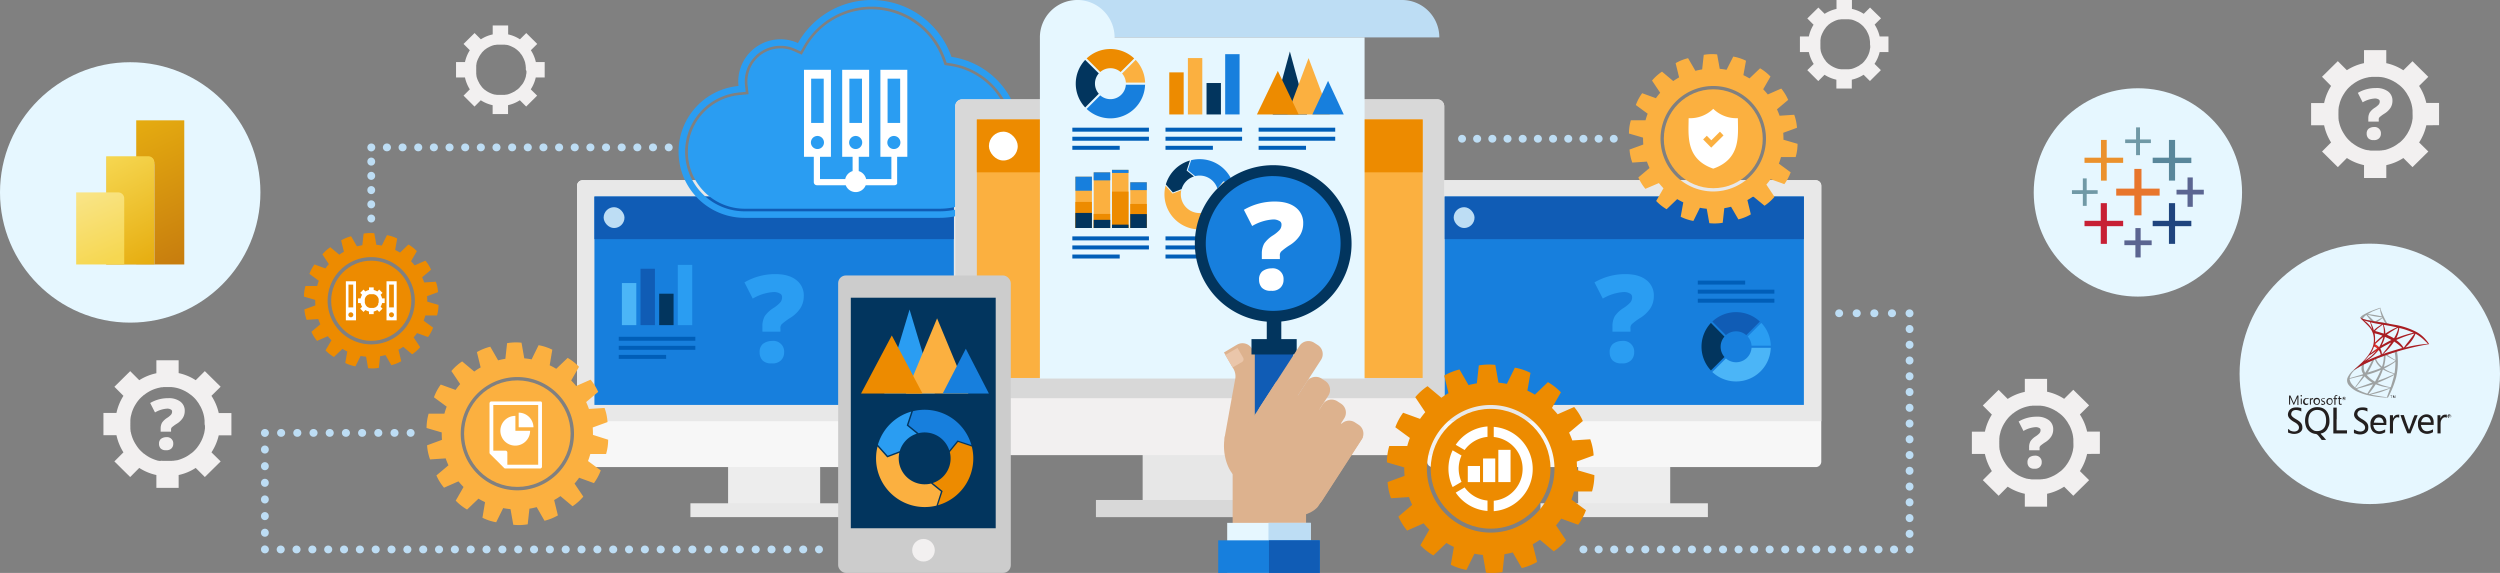 <svg xmlns="http://www.w3.org/2000/svg" xmlns:xlink="http://www.w3.org/1999/xlink" viewBox="0 0 960 220"><rect x="0" y="0" width="960" height="220" fill="#808080" stroke="none"/><defs><style>.cls-1,.cls-36,.cls-37,.cls-38,.cls-39,.cls-40,.cls-41,.cls-42,.cls-43,.cls-44,.cls-45{fill:none;}.cls-2{fill:#ededed;}.cls-3{fill:#e8e8e8;}.cls-4{fill:#f7f7f7;}.cls-5{fill:#177fdd;}.cls-6{fill:#105cb5;}.cls-7{fill:#2a9df2;}.cls-8{fill:#bdddf4;}.cls-9{fill:#4bb5f7;}.cls-10{fill:#02355e;}.cls-11{fill:#005eb8;}.cls-12{fill:#fff;}.cls-13{fill:#e7e7e7;}.cls-14{fill:#d8d8d8;}.cls-15{fill:#f2f0f0;}.cls-16{fill:#fbb040;}.cls-17{fill:#ed8b00;}.cls-18{fill:#e6f7ff;}.cls-19{fill:#ccc;}.cls-20{fill:#ddb28e;}.cls-21{fill:#eac6aa;}.cls-22{fill:#e8762c;}.cls-23{fill:#c72035;}.cls-24{fill:#59879b;}.cls-25{fill:#5b6591;}.cls-26{fill:#eb912c;}.cls-27{fill:#1f447e;}.cls-28{fill:#7099a6;}.cls-29{clip-path:url(#clip-path);}.cls-30{fill:url(#linear-gradient);}.cls-31{fill:url(#linear-gradient-2);}.cls-32{fill:url(#linear-gradient-3);}.cls-33{fill:#9ea2a2;}.cls-34{fill:url(#radial-gradient);}.cls-35{fill:#231f1f;}.cls-36,.cls-37,.cls-38,.cls-39,.cls-40,.cls-41,.cls-42,.cls-43,.cls-44,.cls-45{stroke:#bdddf4;stroke-linecap:round;stroke-linejoin:round;stroke-width:3px;}.cls-37{stroke-dasharray:0.09 5.38;}.cls-38{stroke-dasharray:0.1 5.91;}.cls-39{stroke-dasharray:0.11 6.66;}.cls-40{stroke-dasharray:0.1 5.95;}.cls-41{stroke-dasharray:0.1 5.87;}.cls-42{stroke-dasharray:0.09 5.74;}.cls-43{stroke-dasharray:0.1 6.12;}.cls-44{stroke-dasharray:0.1 6.29;}.cls-45{stroke-dasharray:0.1 5.98;}</style><clipPath id="clip-path"><rect class="cls-1" x="22.33" y="46.21" width="55.35" height="55.35"/></clipPath><linearGradient id="linear-gradient" x1="48.62" y1="46.51" x2="72.94" y2="98.07" gradientUnits="userSpaceOnUse"><stop offset="0" stop-color="#e6ad10"/><stop offset="1" stop-color="#c87e0e"/></linearGradient><linearGradient id="linear-gradient-2" x1="39.26" y1="60.83" x2="59.72" y2="100.52" gradientUnits="userSpaceOnUse"><stop offset="0" stop-color="#f6d751"/><stop offset="1" stop-color="#e6ad10"/></linearGradient><linearGradient id="linear-gradient-3" x1="31.79" y1="72.81" x2="43.1" y2="99.6" gradientUnits="userSpaceOnUse"><stop offset="0" stop-color="#f9e589"/><stop offset="1" stop-color="#f6d751"/></linearGradient><radialGradient id="radial-gradient" cx="-6950.96" cy="-11461.25" r="22.53" gradientTransform="matrix(-0.06, -0.01, 0.02, -0.13, 724.67, -1426.33)" gradientUnits="userSpaceOnUse"><stop offset="0" stop-color="#ee352c"/><stop offset="1" stop-color="#a91d22"/></radialGradient></defs><title>bi-tools</title><g id="Layer_2" data-name="Layer 2"><rect class="cls-2" x="279.59" y="172.38" width="35.35" height="25.09"/><rect class="cls-3" x="265.12" y="193.26" width="64.28" height="5.31"/><path class="cls-4" d="M372.95,177.28a2.11,2.11,0,0,1-2.13,2.08H223.72a2.11,2.11,0,0,1-2.13-2.08v-106a2.11,2.11,0,0,1,2.13-2.08h147.1a2.11,2.11,0,0,1,2.13,2.08Z"/><path class="cls-3" d="M372.95,161.74V71.33a2.11,2.11,0,0,0-2.13-2.08H223.72a2.11,2.11,0,0,0-2.13,2.08v90.42Z"/><rect class="cls-5" x="228.26" y="75.47" width="138.01" height="80.02"/><rect class="cls-6" x="228.26" y="75.47" width="138.01" height="16.36"/><path class="cls-7" d="M292.76,127.21v-2a7.84,7.84,0,0,1,.93-3.84,11.6,11.6,0,0,1,3.18-3,13.3,13.3,0,0,0,2.65-2.12,3,3,0,0,0,.79-2.12,1.43,1.43,0,0,0-.93-1.46,4.35,4.35,0,0,0-2.25-.53,18,18,0,0,0-8.08,2.52l-3.18-6.22a23.28,23.28,0,0,1,11.92-3.18c3.44,0,6.09.79,7.95,2.25a7.35,7.35,0,0,1,2.91,6.09,8.65,8.65,0,0,1-1.32,4.77,12.62,12.62,0,0,1-4.11,3.84,25.86,25.86,0,0,0-3,2.25,2.09,2.09,0,0,0-.53,1.72v1.19h-6.89Zm-1.06,8.08a4,4,0,0,1,1.19-3.18,5.81,5.81,0,0,1,3.58-1.19,4.12,4.12,0,0,1,3.44,1.19,4,4,0,0,1,1.19,3.18,4.11,4.11,0,0,1-1.32,3.18,4.5,4.5,0,0,1-3.44,1.06,4.55,4.55,0,0,1-3.58-1.19,4.47,4.47,0,0,1-1.06-3Z"/><rect class="cls-8" x="231.8" y="79.56" width="8" height="8" rx="4" ry="4"/><rect class="cls-9" x="238.81" y="108.69" width="5.53" height="16.16"/><rect class="cls-6" x="245.96" y="103.2" width="5.53" height="21.65"/><rect class="cls-10" x="253.12" y="112.78" width="5.53" height="12.07"/><rect class="cls-7" x="260.28" y="101.71" width="5.53" height="23.14"/><rect class="cls-11" x="237.6" y="129.32" width="29.41" height="1.53"/><rect class="cls-11" x="237.6" y="132.8" width="29.41" height="1.53"/><rect class="cls-11" x="237.6" y="136.28" width="18.2" height="1.53"/><rect class="cls-2" x="606.01" y="172.38" width="35.35" height="25.09"/><rect class="cls-3" x="591.55" y="193.26" width="64.28" height="5.31"/><path class="cls-4" d="M699.37,177.28a2.11,2.11,0,0,1-2.13,2.08H550.14a2.11,2.11,0,0,1-2.13-2.08v-106a2.11,2.11,0,0,1,2.13-2.08h147.1a2.11,2.11,0,0,1,2.13,2.08Z"/><path class="cls-3" d="M699.37,161.74V71.33a2.11,2.11,0,0,0-2.13-2.08H550.14A2.11,2.11,0,0,0,548,71.33v90.42Z"/><rect class="cls-5" x="554.68" y="75.47" width="138.01" height="80.02"/><rect class="cls-6" x="554.68" y="75.47" width="138.01" height="16.36"/><path class="cls-7" d="M619.18,127.21v-2a7.84,7.84,0,0,1,.93-3.84,11.6,11.6,0,0,1,3.18-3,13.3,13.3,0,0,0,2.65-2.12,3,3,0,0,0,.79-2.12,1.43,1.43,0,0,0-.93-1.46,4.35,4.35,0,0,0-2.25-.53,18,18,0,0,0-8.08,2.52l-3.18-6.22a23.28,23.28,0,0,1,11.92-3.18c3.44,0,6.09.79,7.95,2.25a7.35,7.35,0,0,1,2.91,6.09,8.65,8.65,0,0,1-1.32,4.77,12.62,12.62,0,0,1-4.11,3.84,25.86,25.86,0,0,0-3,2.25,2.09,2.09,0,0,0-.53,1.72v1.19h-6.89Zm-1.06,8.08a4,4,0,0,1,1.19-3.18,5.81,5.81,0,0,1,3.58-1.19,4.12,4.12,0,0,1,3.44,1.19,4,4,0,0,1,1.19,3.18,4.11,4.11,0,0,1-1.32,3.18,4.5,4.5,0,0,1-3.44,1.06,4.55,4.55,0,0,1-3.58-1.19,4.47,4.47,0,0,1-1.06-3Z"/><rect class="cls-8" x="558.22" y="79.56" width="8" height="8" rx="4" ry="4"/><path class="cls-6" d="M662.75,128.7a5.94,5.94,0,0,1,7.82,0l5.22-5.22a13.32,13.32,0,0,0-18.26,0Z"/><path class="cls-7" d="M676.35,124l-5.22,5.22a5.92,5.92,0,0,1,1.46,3.51H680A13.27,13.27,0,0,0,676.35,124Z"/><path class="cls-10" d="M662.19,137.08a5.93,5.93,0,0,1,0-7.82L657,124a13.32,13.32,0,0,0,0,18.26Z"/><path class="cls-9" d="M672.59,133.56a5.94,5.94,0,0,1-9.84,4.08l-5.22,5.22a13.32,13.32,0,0,0,22.44-9.3Z"/><rect class="cls-11" x="651.95" y="114.71" width="29.41" height="1.53"/><rect class="cls-11" x="651.95" y="111.23" width="29.41" height="1.53"/><rect class="cls-11" x="651.95" y="107.75" width="18.2" height="1.53"/><path class="cls-7" d="M365.35,21.83a32.46,32.46,0,0,0-58.94-5.3,16.23,16.23,0,0,0-22.92,14.78,15.68,15.68,0,0,0,.09,1.71A25.37,25.37,0,0,0,286,83.65h74.74a31.08,31.08,0,0,0,4.61-61.82Zm-4.61,59.32H286a22.87,22.87,0,0,1-2.18-45.64l2.53-.24-.28-2.52a13.17,13.17,0,0,1-.08-1.44,13.73,13.73,0,0,1,19.39-12.51l2.08.94,1.13-2A30,30,0,0,1,363,22.65l.5,1.43,1.5.22a28.58,28.58,0,0,1-4.24,56.85Z"/><path class="cls-7" d="M364.83,25.29l-2.1-.31L362,23a29,29,0,0,0-52.59-4.72L307.88,21,305,19.72a12.73,12.73,0,0,0-18,11.59,12,12,0,0,0,.07,1.33l.39,3.53-3.54.34A21.87,21.87,0,0,0,286,80.15h74.74a27.58,27.58,0,0,0,4.09-54.86Z"/><path class="cls-12" d="M348.41,60.2V26.8H338.07V60.2h4.22v8.55h-9.71a4.12,4.12,0,0,0-2.83-3.05V60.2h4V26.8H323.4V60.2h4v5.5a4.12,4.12,0,0,0-2.83,3.05h-9.69V60.2h4.2V26.8H308.73V60.2h3.77v9.5a1.22,1.22,0,0,0,0,.24,1.18,1.18,0,0,0,1.17,1.19h11.09a4.11,4.11,0,0,0,7.67,0H343.5a1.17,1.17,0,0,0,1-.58l0,0v0l0-.08h0l0-.1v0l0-.09a1.31,1.31,0,0,0,0-.24s0,0,0,0V60.2Zm-22.25-30H331v17h-4.83Zm-.09,24.52a2.51,2.51,0,1,1,2.51,2.51A2.51,2.51,0,0,1,326.06,54.72ZM311.48,30.2h4.83v17h-4.83Zm-.09,24.52a2.51,2.51,0,1,1,2.51,2.51A2.51,2.51,0,0,1,311.39,54.72ZM340.83,30.2h4.83v17h-4.83Zm-.09,24.52a2.51,2.51,0,1,1,2.51,2.51A2.51,2.51,0,0,1,340.73,54.72Z"/><rect class="cls-13" x="438.78" y="166.1" width="43.84" height="31.12"/><rect class="cls-14" x="420.84" y="191.99" width="79.73" height="6.59"/><path class="cls-15" d="M554.58,172.18a2.62,2.62,0,0,1-2.65,2.58H369.47a2.62,2.62,0,0,1-2.65-2.58V40.75a2.62,2.62,0,0,1,2.65-2.58H551.93a2.62,2.62,0,0,1,2.65,2.58Z"/><path class="cls-14" d="M554.58,152.9V40.75a2.62,2.62,0,0,0-2.65-2.58H369.47a2.62,2.62,0,0,0-2.65,2.58V152.9Z"/><rect class="cls-16" x="375.11" y="45.88" width="171.19" height="99.26"/><rect class="cls-17" x="375.11" y="45.88" width="171.19" height="20.29"/><path class="cls-8" d="M413.69,0H538.35a14.35,14.35,0,0,1,14.35,14.36H524v0H413.69Z"/><path class="cls-18" d="M413.67,0A14.36,14.36,0,0,1,428,14.36h96v131H399.32v-131A14.35,14.35,0,0,1,413.67,0Z"/><rect class="cls-11" x="483.31" y="49.03" width="29.41" height="1.53"/><rect class="cls-11" x="483.31" y="52.51" width="29.41" height="1.53"/><rect class="cls-11" x="483.31" y="55.99" width="18.2" height="1.53"/><rect class="cls-11" x="447.55" y="49.03" width="29.41" height="1.53"/><rect class="cls-11" x="447.55" y="52.51" width="29.41" height="1.53"/><rect class="cls-11" x="447.55" y="55.99" width="18.2" height="1.53"/><rect class="cls-11" x="411.78" y="49.03" width="29.41" height="1.53"/><rect class="cls-11" x="411.78" y="52.51" width="29.41" height="1.53"/><rect class="cls-11" x="411.78" y="55.99" width="18.19" height="1.53"/><rect class="cls-11" x="447.55" y="90.77" width="29.41" height="1.53"/><rect class="cls-11" x="447.55" y="94.25" width="29.41" height="1.53"/><rect class="cls-11" x="447.55" y="97.74" width="18.2" height="1.53"/><rect class="cls-11" x="411.78" y="90.77" width="29.41" height="1.53"/><rect class="cls-11" x="411.78" y="94.25" width="29.41" height="1.53"/><rect class="cls-11" x="411.78" y="97.74" width="18.19" height="1.53"/><path class="cls-17" d="M422.49,27.66a5.94,5.94,0,0,1,7.82,0l5.22-5.22a13.32,13.32,0,0,0-18.26,0Z"/><path class="cls-16" d="M436.1,23l-5.22,5.22a5.92,5.92,0,0,1,1.46,3.51h7.38A13.27,13.27,0,0,0,436.1,23Z"/><path class="cls-10" d="M421.94,36a5.93,5.93,0,0,1,0-7.82L416.71,23a13.32,13.32,0,0,0,0,18.26Z"/><path class="cls-5" d="M432.33,32.53a5.94,5.94,0,0,1-9.84,4.08l-5.22,5.22a13.32,13.32,0,0,0,22.44-9.3Z"/><rect class="cls-17" x="449" y="27.79" width="5.53" height="16.16"/><rect class="cls-16" x="456.15" y="22.3" width="5.53" height="21.65"/><rect class="cls-10" x="463.31" y="31.88" width="5.53" height="12.07"/><rect class="cls-5" x="470.47" y="20.8" width="5.53" height="23.14"/><polygon class="cls-10" points="488.72 43.95 495.31 19.76 501.9 43.95 488.72 43.95"/><polygon class="cls-16" points="494.35 43.95 502.49 22.3 510.64 43.95 494.35 43.95"/><polygon class="cls-17" points="482.66 43.95 490.68 27.23 498.69 43.95 482.66 43.95"/><polygon class="cls-5" points="503.95 43.95 509.98 31.04 516 43.95 503.95 43.95"/><path class="cls-10" d="M450.39,73.89l3.35-1.28a7.2,7.2,0,0,1,4.74-4.85l-2.8-2.28,1.27-3.85a13.52,13.52,0,0,0-9.27,9.21Z"/><path class="cls-16" d="M465.17,83.83l-2.75-2.24a7.19,7.19,0,0,1-8.81-8.52l-3.34,1.27-2.73-3.06,0,.12a13.5,13.5,0,0,0,16.37,16.31Z"/><path class="cls-5" d="M457.4,61.51l-1.27,3.84,2.8,2.28a7.18,7.18,0,0,1,8.56,4.78l2.27-2.79,3.86,1.27a13.49,13.49,0,0,0-16.22-9.38Z"/><path class="cls-17" d="M469.89,70.07l-2.27,2.79a7.18,7.18,0,0,1-4.75,8.6l2.76,2.24-1.29,3.91a13.49,13.49,0,0,0,9.4-16.26Z"/><rect class="cls-16" x="412.95" y="67.85" width="6.34" height="19.7"/><rect class="cls-16" x="419.98" y="66.18" width="6.34" height="21.38"/><rect class="cls-16" x="427" y="65.22" width="6.34" height="22.33"/><rect class="cls-16" x="434.03" y="69.99" width="6.34" height="17.56"/><rect class="cls-17" x="412.95" y="77.54" width="6.34" height="10.01"/><rect class="cls-17" x="419.98" y="82.15" width="6.34" height="5.41"/><rect class="cls-17" x="427" y="73.57" width="6.34" height="13.98"/><rect class="cls-17" x="434.03" y="78.32" width="6.34" height="9.23"/><rect class="cls-5" x="419.98" y="66.18" width="6.34" height="3.08"/><rect class="cls-5" x="427" y="65.22" width="6.34" height="1.19"/><rect class="cls-5" x="412.95" y="67.85" width="6.34" height="5.39"/><rect class="cls-5" x="434.03" y="69.99" width="6.34" height="3.01"/><rect class="cls-10" x="412.95" y="81.76" width="6.34" height="5.79"/><rect class="cls-10" x="419.98" y="84.42" width="6.34" height="3.13"/><rect class="cls-10" x="427" y="86.26" width="6.34" height="1.29"/><rect class="cls-10" x="434.03" y="82.21" width="6.34" height="5.34"/><rect class="cls-12" x="379.74" y="50.56" width="11.07" height="11.07" rx="5.53" ry="5.53"/><rect class="cls-19" x="321.85" y="105.78" width="66.3" height="114.22" rx="2.98" ry="2.98"/><rect class="cls-10" x="326.71" y="114.32" width="55.64" height="88.53"/><polygon class="cls-7" points="339.56 151.12 349.27 118.86 358.97 151.12 339.56 151.12"/><polygon class="cls-16" points="347.85 151.12 359.84 122.24 371.84 151.12 347.85 151.12"/><polygon class="cls-17" points="330.64 151.12 342.45 128.82 354.25 151.12 330.64 151.12"/><polygon class="cls-5" points="361.99 151.12 370.87 133.91 379.74 151.12 361.99 151.12"/><path class="cls-7" d="M340.87,175l4.63-1.76a10,10,0,0,1,6.55-6.71l-3.87-3.15,1.76-5.33a18.71,18.71,0,0,0-12.83,12.74Z"/><path class="cls-16" d="M361.33,188.77l-3.8-3.09a10,10,0,0,1-12.2-11.79l-4.62,1.76-3.77-4.23,0,.17a18.69,18.69,0,0,0,22.66,22.57Z"/><path class="cls-5" d="M350.58,157.88l-1.76,5.31,3.88,3.15A9.94,9.94,0,0,1,364.54,173l3.14-3.86,5.34,1.76a18.67,18.67,0,0,0-22.45-13Z"/><path class="cls-17" d="M367.87,169.72l-3.14,3.86a9.94,9.94,0,0,1-6.57,11.9l3.81,3.1L360.18,194a18.67,18.67,0,0,0,13-22.51Z"/><circle class="cls-15" cx="354.62" cy="211.29" r="4.34"/><ellipse class="cls-5" cx="489.05" cy="94.16" rx="26.81" ry="27.24"/><path class="cls-20" d="M483.58,138.88l-2.85-5a4.18,4.18,0,0,0-5.71-1.52l-.73.42L470,135.34l3.72,6.42a5.8,5.8,0,0,1,.51,4.23l-3.88,21.45a4.18,4.18,0,0,0,3.37,4.85l1.62.29a4.18,4.18,0,0,0,4.86-3.37l4.57-25.15A7.56,7.56,0,0,0,483.58,138.88Z"/><path class="cls-21" d="M475.19,133.6l2.18,3.76a1.21,1.21,0,0,1-.44,1.65l-3.62,2.1-2.79-4.8Z"/><rect class="cls-10" x="486.44" y="120.69" width="5.58" height="22.87"/><path class="cls-6" d="M481.85,134v45.62a7.39,7.39,0,1,0,14.77,0V134Z"/><rect class="cls-10" x="480.57" y="130.22" width="17.36" height="5.9"/><path class="cls-10" d="M489.06,123.61A30.09,30.09,0,1,1,519,93.52,30,30,0,0,1,489.06,123.61Zm0-56a25.88,25.88,0,1,0,25.72,25.88A25.83,25.83,0,0,0,489.06,67.63Z"/><rect class="cls-20" x="473.34" y="173.11" width="28.19" height="44.74"/><path class="cls-20" d="M492,161.75a4.1,4.1,0,0,1-5.67,1.19l-1.36-.88a4.1,4.1,0,0,1-1.25-5.66L499,132.82a4.1,4.1,0,0,1,5.67-1.19l1.37.88a4.1,4.1,0,0,1,1.24,5.66Z"/><path class="cls-20" d="M494.86,175.49a4.1,4.1,0,0,1-5.67,1.19l-1.37-.88a4.1,4.1,0,0,1-1.25-5.66l15.25-23.58a4.1,4.1,0,0,1,5.67-1.18l1.37.88a4.1,4.1,0,0,1,1.24,5.66Z"/><path class="cls-20" d="M500.95,184.22a4.1,4.1,0,0,1-5.67,1.19l-1.37-.88a4.1,4.1,0,0,1-1.25-5.66l15.24-23.58a4.1,4.1,0,0,1,5.67-1.18l1.37.88a4.1,4.1,0,0,1,1.24,5.66Z"/><path class="cls-20" d="M507.66,192.31A4.1,4.1,0,0,1,502,193.5l-1.36-.88a4.1,4.1,0,0,1-1.25-5.66l15.24-23.58a4.1,4.1,0,0,1,5.67-1.18l1.36.88a4.1,4.1,0,0,1,1.25,5.66Z"/><path class="cls-20" d="M490.11,146.51l-7.61,11.78c-6.09,9.42-12.11,9.1-12.11,9.1-1.41,6.67,1.19,13.91,4.43,16l21.53,13.76c3.24,2.07,8.55-.71,9.93-2.87l17-26.31Z"/><rect class="cls-18" x="471.24" y="200.79" width="32.09" height="19.21"/><rect class="cls-8" x="487.09" y="200.79" width="16.24" height="19.21"/><rect class="cls-5" x="467.79" y="207.49" width="39" height="12.51"/><rect class="cls-6" x="487.28" y="207.49" width="19.51" height="12.51"/><path class="cls-12" d="M484.54,99.34v-2a7.84,7.84,0,0,1,.93-3.84,11.6,11.6,0,0,1,3.18-3,13.3,13.3,0,0,0,2.65-2.12,3,3,0,0,0,.79-2.12,1.43,1.43,0,0,0-.93-1.46,4.35,4.35,0,0,0-2.25-.53,18,18,0,0,0-8.08,2.52l-3.18-6.22a23.28,23.28,0,0,1,11.92-3.18c3.44,0,6.09.79,7.95,2.25a7.35,7.35,0,0,1,2.91,6.09,8.65,8.65,0,0,1-1.32,4.77A12.62,12.62,0,0,1,495,94.31a25.86,25.86,0,0,0-3,2.25,2.09,2.09,0,0,0-.53,1.72v1.19h-6.89Zm-1.06,8.08a4,4,0,0,1,1.19-3.18,5.81,5.81,0,0,1,3.58-1.19,4.12,4.12,0,0,1,3.44,1.19,4,4,0,0,1,1.19,3.18,4.11,4.11,0,0,1-1.32,3.18,4.5,4.5,0,0,1-3.44,1.06,4.55,4.55,0,0,1-3.58-1.19,4.47,4.47,0,0,1-1.06-3Z"/><path class="cls-17" d="M553.48,152.73l-5.31-4.44a22.57,22.57,0,0,0-4.72,4.23l3.85,5.76a32.62,32.62,0,0,0-2,2.57l-6.5-2.36a22.51,22.51,0,0,0-3,5.58l5.59,4.1q-.58,1.53-1,3.1h-6.92a22.6,22.6,0,0,0-.9,6.27l6.66,1.94q0,1.63.11,3.26l-6.5,2.38a22.54,22.54,0,0,0,1.3,6.2l6.91-.45a32.53,32.53,0,0,0,1.22,3L537,198.36a22.57,22.57,0,0,0,3.34,5.38l6.35-2.79q1,1.28,2.18,2.43l-3.45,6a22.63,22.63,0,0,0,5,3.91l5-4.79c.93.56,1.9,1.07,2.88,1.53l-1.19,6.82a22.54,22.54,0,0,0,6,2l3.07-6.22q1.6.31,3.23.46l1.21,6.81a22.54,22.54,0,0,0,6.33-.2l.76-6.89a32.49,32.49,0,0,0,3.19-.67l3.47,6a22.57,22.57,0,0,0,5.88-2.36L588.56,209q.75-.42,1.49-.88c.43-.27.86-.56,1.28-.85l5.31,4.44a22.65,22.65,0,0,0,4.72-4.23l-3.85-5.76q1.07-1.24,2-2.57l6.5,2.35a22.66,22.66,0,0,0,3-5.58l-5.59-4.1c.39-1,.72-2.05,1-3.1h6.92a22.51,22.51,0,0,0,.9-6.27l-6.66-1.94q0-1.63-.11-3.26l6.49-2.37a22.54,22.54,0,0,0-1.3-6.2l-6.91.45q-.53-1.53-1.22-3l5.29-4.46a22.71,22.71,0,0,0-3.34-5.38l-6.35,2.79c-.69-.85-1.42-1.66-2.18-2.43l3.45-6a22.61,22.61,0,0,0-5-3.91l-5,4.79a32.35,32.35,0,0,0-2.88-1.53l1.19-6.82a22.68,22.68,0,0,0-6-2l-3.07,6.22c-1.07-.2-2.14-.36-3.23-.46l-1.21-6.82a22.55,22.55,0,0,0-6.33.2c-.19,1.76-.57,5.15-.76,6.88-1.07.17-2.14.4-3.19.67l-3.47-6a22.51,22.51,0,0,0-5.88,2.36l1.65,6.74q-.75.42-1.49.88C554.32,152.16,553.9,152.45,553.48,152.73Zm36.76,10.47a24.5,24.5,0,1,1-34.63-1A24.5,24.5,0,0,1,590.24,163.2Z"/><circle class="cls-17" cx="572.4" cy="180" r="23"/><rect class="cls-12" x="563.63" y="178.94" width="4.69" height="6.19"/><rect class="cls-12" x="569.49" y="176.06" width="4.69" height="9.07"/><rect class="cls-12" x="575.36" y="172.74" width="4.69" height="12.38"/><path class="cls-12" d="M560.13,180a12.24,12.24,0,0,1,1.1-5.08l-3.42-2a16.3,16.3,0,0,0,0,14.11l3.42-2A12.26,12.26,0,0,1,560.13,180Z"/><path class="cls-12" d="M571.2,167.76v-4a16.19,16.19,0,0,0-12.2,7.05l3.42,2A12.26,12.26,0,0,1,571.2,167.76Z"/><path class="cls-12" d="M562.42,187.16l-3.42,2a16.19,16.19,0,0,0,12.2,7.05v-4A12.26,12.26,0,0,1,562.42,187.16Z"/><path class="cls-12" d="M573.6,163.81v4a12.3,12.3,0,0,1,0,24.48v4a16.24,16.24,0,0,0,0-32.38Z"/><path class="cls-17" d="M130.29,97.81l-3.44-2.88a14.64,14.64,0,0,0-3.06,2.74l2.49,3.74a21.16,21.16,0,0,0-1.31,1.67l-4.21-1.53a14.59,14.59,0,0,0-1.94,3.62l3.62,2.66q-.38,1-.65,2h-4.49a14.66,14.66,0,0,0-.58,4.07l4.32,1.26q0,1.06.07,2.11l-4.21,1.54a14.61,14.61,0,0,0,.84,4l4.48-.29a21.09,21.09,0,0,0,.79,2l-3.43,2.89a14.64,14.64,0,0,0,2.17,3.49l4.12-1.81q.67.83,1.41,1.57L125,134.54a14.68,14.68,0,0,0,3.23,2.54l3.25-3.11c.61.36,1.23.69,1.87,1l-.77,4.42a14.62,14.62,0,0,0,3.9,1.28l2-4q1,.2,2.09.3l.79,4.42a14.62,14.62,0,0,0,4.11-.13l.49-4.47a21.07,21.07,0,0,0,2.07-.44l2.25,3.88a14.64,14.64,0,0,0,3.81-1.53L153,134.29q.49-.27,1-.57c.28-.18.56-.36.83-.55l3.44,2.88a14.69,14.69,0,0,0,3.06-2.74l-2.49-3.74q.7-.81,1.3-1.67l4.22,1.53a14.69,14.69,0,0,0,1.94-3.62l-3.63-2.66c.25-.66.47-1.33.65-2h4.49a14.59,14.59,0,0,0,.58-4.06l-4.32-1.26q0-1.05-.07-2.11l4.21-1.54a14.62,14.62,0,0,0-.84-4l-4.48.29q-.35-1-.79-2l3.43-2.89a14.73,14.73,0,0,0-2.17-3.49l-4.12,1.81c-.45-.55-.92-1.08-1.41-1.58l2.24-3.89a14.66,14.66,0,0,0-3.23-2.54L153.61,97a21,21,0,0,0-1.87-1l.77-4.42a14.71,14.71,0,0,0-3.9-1.28l-2,4c-.69-.13-1.39-.23-2.09-.3l-.79-4.42a14.62,14.62,0,0,0-4.1.13l-.49,4.46c-.69.11-1.38.26-2.07.44l-2.25-3.88A14.59,14.59,0,0,0,131,92.32l1.07,4.37q-.49.27-1,.57Zm24.46,6.2a16.75,16.75,0,1,1-23.68-.71A16.75,16.75,0,0,1,154.75,104Z"/><circle class="cls-17" cx="142.56" cy="115.49" r="15.39"/><path class="cls-12" d="M147.72,116.39v-1.8h-1a4.2,4.2,0,0,0-.57-1.39l.73-.74-1.27-1.27-.73.74a4.2,4.2,0,0,0-1.38-.57v-1h-1.8v1a4.2,4.2,0,0,0-1.38.57l-.73-.74-1.27,1.27.73.74a4.22,4.22,0,0,0-.57,1.39h-1v1.8h1a4.23,4.23,0,0,0,.57,1.39l-.73.74,1.27,1.27.73-.74a4.2,4.2,0,0,0,1.38.57v1h1.8v-1a4.2,4.2,0,0,0,1.38-.57l.73.74,1.27-1.27-.73-.74a4.21,4.21,0,0,0,.57-1.39Zm-2.48.52-.05.09v0l-.05.09h0l-.19.26h0l-.06.08v0a3,3,0,0,1-.3.3l0,0-.08.06h0l-.26.19h0l-.09.05h0l-.09,0h0a3,3,0,0,1-.52.21h0l-.12,0h0l-.09,0h0l-.12,0h0l-.14,0h-.65l-.13,0h0l-.12,0h0l-.09,0h0l-.12,0h0a3,3,0,0,1-.52-.21l-.09,0h0l-.09-.05h0l-.26-.19h0l-.08-.06,0,0a3,3,0,0,1-.3-.3l0,0-.06-.08h0l-.18-.26h0l-.05-.09v0l0-.09a3,3,0,0,1-.25-.64v0l0-.09v0l0-.12v0l0-.13v-.19s0-.09,0-.14,0-.09,0-.14v-.19l0-.13v0l0-.12v0l0-.09v0l0-.12h0a3,3,0,0,1,.21-.52h0l0-.09v0l.05-.09h0l.19-.26h0l.06-.08,0,0a3.2,3.2,0,0,1,.3-.3h0l.08-.06h0l.26-.19h0l.09-.05h0l.09,0h0a3,3,0,0,1,.52-.21h0l.12,0h0l.09,0h0l.12,0h0l.13,0h.65l.13,0h0l.12,0h0l.09,0h0l.12,0h0a3,3,0,0,1,.52.21h0l.09,0h0l.09.05h0l.26.19h0l.08.06h0a3.14,3.14,0,0,1,.3.3v0l.06.08h0l.19.26h0l.05.09v0l.05.09a3,3,0,0,1,.21.52h0l0,.12v0l0,.09v0l0,.12v0l0,.13s0,0,0,0,0,.07,0,.1,0,0,0,0,0,.09,0,.14,0,.09,0,.14,0,0,0,0,0,.07,0,.1,0,0,0,0l0,.13v0l0,.12v0l0,.09v0a3.07,3.07,0,0,1-.25.64Z"/><path class="cls-12" d="M132.81,108v15h3.9V108Zm1,1.28h1.82v8.75h-1.82Zm.91,12.55a.95.95,0,1,1,.95-.95A.95.95,0,0,1,134.76,121.85Z"/><path class="cls-12" d="M148.42,108v15h3.9V108Zm1,1.28h1.82v8.75h-1.82Zm.91,12.55a.95.95,0,1,1,.95-.95A.95.95,0,0,1,150.37,121.85Z"/><circle class="cls-18" cx="820.95" cy="73.89" r="40"/><polygon class="cls-22" points="829.3 72.43 822.33 72.43 822.33 64.86 819.59 64.86 819.59 72.43 812.63 72.43 812.63 75.12 819.59 75.12 819.59 82.69 822.33 82.69 822.33 75.12 829.3 75.12 829.3 72.43"/><polygon class="cls-23" points="815.29 84.79 809.05 84.79 809.05 78.01 806.69 78.01 806.69 84.79 800.45 84.79 800.45 86.85 806.69 86.85 806.69 93.64 809.05 93.64 809.05 86.85 815.29 86.85 815.29 84.79"/><polygon class="cls-24" points="841.47 60.55 835.23 60.55 835.23 53.73 832.87 53.73 832.87 60.55 826.63 60.55 826.63 62.61 832.87 62.61 832.87 69.35 835.23 69.35 835.23 62.61 841.47 62.61 841.47 60.55"/><polygon class="cls-25" points="826.24 92.31 822.01 92.31 822.01 87.58 819.99 87.58 819.99 92.31 815.76 92.31 815.76 94.14 819.99 94.14 819.99 98.86 822.01 98.86 822.01 94.14 826.24 94.14 826.24 92.31"/><polygon class="cls-26" points="815.29 60.55 808.98 60.55 808.98 53.73 806.77 53.73 806.77 60.55 800.45 60.55 800.45 62.54 806.77 62.54 806.77 69.36 808.98 69.36 808.98 62.54 815.29 62.54 815.29 60.55"/><polygon class="cls-25" points="846.26 72.86 842.03 72.86 842.03 68.14 840.01 68.14 840.01 72.86 835.78 72.86 835.78 74.69 840.01 74.69 840.01 79.42 842.03 79.42 842.03 74.69 846.26 74.69 846.26 72.86"/><polygon class="cls-27" points="841.47 84.79 835.23 84.79 835.23 78.01 832.87 78.01 832.87 84.79 826.63 84.79 826.63 86.85 832.87 86.85 832.87 93.64 835.23 93.64 835.23 86.85 841.47 86.85 841.47 84.79"/><polygon class="cls-28" points="820.25 48.91 820.25 53.55 816.06 53.55 816.06 54.94 820.25 54.94 820.25 59.58 821.76 59.58 821.76 54.94 825.94 54.94 825.94 53.55 821.76 53.55 821.76 48.91 820.25 48.91"/><polygon class="cls-28" points="799.81 68.5 799.81 73.04 795.63 73.04 795.63 74.5 799.81 74.48 799.81 79.05 801.29 79.05 801.29 74.47 805.5 74.45 805.5 73.04 801.29 73.04 801.29 68.5 799.81 68.5"/><circle class="cls-18" cx="50" cy="73.89" r="50"/><g class="cls-29"><path class="cls-30" d="M70.76,46.21v55.35H52.31V46.21Z"/><path class="cls-14" d="M59.23,62.59v39.2H40.78V60.28H56.92A2.31,2.31,0,0,1,59.23,62.59Z"/><path class="cls-14" d="M59.23,63.51v39.2H40.78V61.2H56.92A2.31,2.31,0,0,1,59.23,63.51Z"/><path class="cls-31" d="M59.23,62.35v39.2H40.78V60H56.92A2.31,2.31,0,0,1,59.23,62.35Z"/><path class="cls-32" d="M29.25,73.89v27.67H47.7V76.19a2.31,2.31,0,0,0-2.31-2.31Z"/></g><circle class="cls-18" cx="910" cy="143.56" r="50"/><path class="cls-33" d="M921.15,134.31l-6.92,2.26-6,2.65-1.69.45c-.45.4-.91.85-1.35,1.24s-1,.91-1.41,1.18a7.68,7.68,0,0,0-1.35,1.35,8.32,8.32,0,0,0-1,1.69,2.88,2.88,0,0,0,.4,2.6,9.23,9.23,0,0,0,3.78,2.82,23,23,0,0,0,3.33,1.13,41.46,41.46,0,0,0,7.11,1h.91a6.77,6.77,0,0,0,.68-1.29,34.07,34.07,0,0,0,2.48-6.49,26.37,26.37,0,0,0,.62-4.51,22.59,22.59,0,0,0,0-2.77,15.85,15.85,0,0,0-.28-2.48v-.23a4.5,4.5,0,0,1,1-.28l-.17-.34Zm-1.57,1a19,19,0,0,1,.28,2.6v.34c-.06,0-.91-.51-1.46-.85l-1.69-1.13c-.06-.06-.06-.06.4-.17C917.82,135.78,919.51,135.27,919.57,135.27Zm-3.49,1.13a1.41,1.41,0,0,1,.45.23,33.76,33.76,0,0,0,3.16,1.75c.17.06.23.06-.23.34a19.28,19.28,0,0,1-3.61,1.92,2.69,2.69,0,0,0-.45.23,1,1,0,0,1,.06-.28,15.29,15.29,0,0,0,.57-3.66c0-.51,0-.51.06-.51Zm-.74.28a7.44,7.44,0,0,1-.06,1.52,10.83,10.83,0,0,1-.51,2.26l-.11.34s-.74-.68-1-1a7,7,0,0,1-1-1.41,4.46,4.46,0,0,1-.28-.74c.11.06,2.88-1,2.88-1ZM911.9,138h0a.85.85,0,0,0,.11.17,10.78,10.78,0,0,0,.85,1.58,13.54,13.54,0,0,0,1.18,1.29c.11.11.23.23.28.23s.06,0-.79.34c-1,.4-2.09.74-3.33,1.13-.28.11-.57.17-.91.28-.06,0-.06,0,.11-.23a31.93,31.93,0,0,0,2.09-4.17,1.69,1.69,0,0,0,.17-.51.12.12,0,0,1,.11-.11Zm-1.06.46a10.81,10.81,0,0,1-.51,1.07c-.51,1-1.07,2-1.8,3.16-.11.23-.23.4-.28.4s-.06,0-.11-.11a4,4,0,0,1-.4-1.24,7.39,7.39,0,0,1,0-1.58c.06-.34.06-.34.23-.4A30.74,30.74,0,0,1,910.84,138.48Zm9,.34V139a31,31,0,0,1-.28,4,1.8,1.8,0,0,0-.06.4l-.34-.11a14.79,14.79,0,0,1-2.43-1c-.51-.28-1.24-.74-1.24-.74s.23-.11.51-.28a27.64,27.64,0,0,0,2.88-1.69,9.16,9.16,0,0,0,.91-.68Zm-12.94,1.58v.23c0,.11-.06.4-.06.57a3.44,3.44,0,0,0,.45,2.09,3.39,3.39,0,0,1,.17.4c-.06.06-3.49,1.07-4.57,1.35a5.77,5.77,0,0,1-.62.17c-.06,0-.06,0,0-.06a5.49,5.49,0,0,1,1.52-2.6,5.92,5.92,0,0,1,1.75-1.29,5.2,5.2,0,0,1,1.35-.85Zm8.14,1.46.28.17a16.47,16.47,0,0,0,4,1.58h.11l-.17.11a49.81,49.81,0,0,1-5.31,2.2,3.93,3.93,0,0,0-.74.28.19.19,0,0,0-.11.06,4.08,4.08,0,0,0,.23-.4,23.21,23.21,0,0,0,1.63-3.78A.89.89,0,0,0,915.07,141.87Zm-.79.23-.11.23a36.2,36.2,0,0,1-1.8,3.66c-.17.34-.34.62-.34.62l-.34-.23a11.55,11.55,0,0,1-2.77-2.31l-.11-.11.45-.11a30.93,30.93,0,0,0,4.57-1.58,2.54,2.54,0,0,0,.39-.17Zm5.14,1.8h0c0,.11-.28,1.18-.51,2s-.34,1.18-.62,2.09c-.11.4-.23.74-.23.74H918a22,22,0,0,1-4.23-1.18c-.34-.17-.91-.4-.91-.4a6.21,6.21,0,0,1,.68-.34c2.37-1,4.85-2.2,5.69-2.71l.17-.17Zm-12,.46-1.54,2.25c-.34.45-.68,1-.85,1.18a4.46,4.46,0,0,0-.45.68l-.23.34-.23-.23a8.17,8.17,0,0,1-.94-1,4,4,0,0,1-.85-1.69c-.06-.23-.06-.4,0-.4s1.46-.34,2.77-.68c.74-.17,1.58-.34,1.86-.45a1.37,1.37,0,0,0,.51,0Zm.62.23.17.17a9.56,9.56,0,0,0,2.48,2l.28.17c-.06,0-3.22,1.18-4.74,1.69l-1.52.51a.19.19,0,0,0-.11-.06l-.11-.06.17-.23c.51-.74,1.13-1.46,2.48-3.11l.91-1.13Zm4.23,3a4.39,4.39,0,0,1,.51.17c.68.28,1.24.4,1.92.62a21.4,21.4,0,0,0,2.94.51c.11,0,.17,0,.17.06a8.36,8.36,0,0,1-1.35.45c-.91.28-3.66,1.07-5.86,1.75l-.79.23-.23-.06a2.54,2.54,0,0,1,.28-.34,34.58,34.58,0,0,0,2.14-2.88A2.54,2.54,0,0,1,912.31,147.57Zm-1,.06s-.34.62-1,1.63l-.68,1.07c-.11.17-.28.45-.34.57l-.17.27h0c-.17-.06-1.52-.51-1.86-.68a13.24,13.24,0,0,1-1.24-.57,6.91,6.91,0,0,1-.91-.57s.74-.23,1.58-.45c2.31-.62,3.55-1,4.4-1.24a1,1,0,0,1,.28-.06Zm6.54,1.52h0c0,.06-.85,2.43-1.13,3.16a.62.62,0,0,1-.11.23c-.11,0-1.29-.17-2.09-.28-1.29-.23-3.49-.57-4.06-.74h-.11l.79-.17a31.31,31.31,0,0,0,3.27-.85c1-.34,2-.74,3.11-1.18a.85.85,0,0,1,.34-.17Z"/><path class="cls-33" d="M914,118.18c-.11,0-2,.68-3.16,1.13a24.54,24.54,0,0,0-3.66,1.8,3,3,0,0,0-.74.74c0,.06-.06.11-.06.17l.68.68,1.69.51,4,.74,4.57.79.06-.4h-.06l-.62-.11-.11-.23a37.28,37.28,0,0,1-1.69-3.33c-.28-.74-.62-1.52-.79-2.09,0-.34,0-.4-.06-.4Zm-.11.28h0a1.23,1.23,0,0,1,.06.34,10.34,10.34,0,0,0,.51,2.2c.17.57.17.57-.06.45a46.68,46.68,0,0,0-4.68-.79,2.88,2.88,0,0,0-.51-.06s1.24-.68,1.8-1C911.84,119.3,913.82,118.45,913.93,118.45Zm-5,2.31.23.06a28.92,28.92,0,0,0,5.42,1,1.23,1.23,0,0,1,.34.06,1.6,1.6,0,0,0-.34.17c-.74.4-1.58.85-2.14,1.18a1.6,1.6,0,0,1-.34.17.56.56,0,0,1-.23-.06l-.23-.06-.51-.51c-.91-.91-1.63-1.58-1.92-1.86Zm-.23.17.74.91c.4.51.79,1,.91,1.13a1,1,0,0,1,.17.23,16.51,16.51,0,0,1-1.63-.34c-.56-.17-.79-.17-1.18-.28l-.28-.11v-.06c0-.34.45-.85,1.18-1.41l.11-.06Zm6.26,1.24a.7.7,0,0,1,.11.17c.17.4.74,1.46.85,1.63s.11.06-.62-.06c-1.75-.28-2.37-.4-2.37-.4a.19.19,0,0,1,.11-.06,6.22,6.22,0,0,0,1.58-1.13c.23,0,.34-.11.34-.17Z"/><path class="cls-34" d="M906.53,121.79a.5.5,0,0,0,0,.45,1.53,1.53,0,0,0,.51.57s2.31,2.26,2.6,2.6a7.19,7.19,0,0,1,1.92,5,7.83,7.83,0,0,1-.85,3.78c-1.07,2.37-3.38,5-6.94,7.89l.51-.17c.34-.23.79-.51,1.86-1.13a70.54,70.54,0,0,1,8.63-3.89,104.08,104.08,0,0,1,17.55-4.68l.45-.06-.06-.11a9,9,0,0,0-1.07-1.46,12.57,12.57,0,0,0-3.72-3.11,28,28,0,0,0-8.06-2.71c-.62-.11-2-.34-3.16-.57-2.37-.4-4-.62-5.64-.91l-2.14-.4a11.25,11.25,0,0,1-1.46-.4c-.28-.11-.85-.23-1-.68Zm1.35,1.29a.56.56,0,0,1,.23.06c.23.06.45.17.74.23l.68.17a2.18,2.18,0,0,1,.57.17c.06.06.57,1.75.74,2.37l.11.45a.62.62,0,0,1-.1-.23,10.55,10.55,0,0,0-2.71-3,1,1,0,0,1-.23-.17Zm2.6.74a.75.75,0,0,1,.28.06c.91.23,2.48.51,3.49.68a.69.69,0,0,1,.28.06.7.7,0,0,1-.17.11c-.17.11-.85.51-1.07.68a8.34,8.34,0,0,0-1.46,1.18l-.28.28a.58.58,0,0,1-.06-.23,11.66,11.66,0,0,0-1-2.54,1,1,0,0,1-.06-.28Zm4.51.85c.06,0,.06.17.17.57a8.25,8.25,0,0,1,.23,2.37c0,.23,0,.45-.06.45v.06l-.26-.12-2.26-.68c-.45-.11-.79-.23-.79-.23l.91-.91c.62-.45,2-1.52,2.09-1.52Zm.34.06s2.14.34,3.16.57c.74.17,1.8.34,1.86.4s-.06.06-.45.23a24.2,24.2,0,0,0-3.44,1.86c-.28.17-.51.34-.51.34v-.34a7.62,7.62,0,0,0-.56-2.83.58.58,0,0,0-.05-.23Zm5.58,1.13s-.06.45-.11.68a12.83,12.83,0,0,1-1.29,3l-.23.34a1.6,1.6,0,0,1-.34-.17q-.93-.51-2-1a3.39,3.39,0,0,0-.4-.17,26.36,26.36,0,0,1,2.54-1.69A11.28,11.28,0,0,1,920.92,125.85Zm.4.06c.06,0,1,.28,1.52.4a28.16,28.16,0,0,1,3.55,1.29l.4.17-.28.06a40.07,40.07,0,0,0-6,1.86l-.28.11a2.37,2.37,0,0,0,.11-.28,11.05,11.05,0,0,0,1-3.49.08.08,0,0,1,0-.11h0ZM911.84,128s.74.17,1.13.28a13.59,13.59,0,0,1,1.86.62,1.15,1.15,0,0,0-.28.28c-.68.57-1.35,1.18-2.14,1.92a4.76,4.76,0,0,1-.45.4v-.06a12,12,0,0,0-.06-3.16A.75.75,0,0,1,911.84,128Zm15.29.06a9.36,9.36,0,0,1-.57.85c-.34.45-.79,1.07-1.8,2.37a20.59,20.59,0,0,0-1.35,1.75l-.4.51a1,1,0,0,0-.17-.23A9.31,9.31,0,0,0,920.7,131a2.86,2.86,0,0,1-.4-.34c-.06-.06-.11-.06-.11-.11l1.58-.68a37.69,37.69,0,0,1,4-1.41A7,7,0,0,1,927.13,128.11Zm.4.06a.85.85,0,0,1,.28.17A16.77,16.77,0,0,1,931.3,131a12.51,12.51,0,0,1,1,1,2.88,2.88,0,0,0-.51.06,49.08,49.08,0,0,0-7.73,1.29,1.21,1.21,0,0,1-.34.06,2.81,2.81,0,0,1,.45-.45,13,13,0,0,0,3.16-4.23,5.31,5.31,0,0,0,.23-.57Zm-11.68,1.24c.06,0,.74.34,1.24.57s1.18.62,1.24.62l-.57.28c-1,.5-1.85,1-2.7,1.46a3.33,3.33,0,0,1-.45.28l.11-.28a11.66,11.66,0,0,0,1.07-2.88l.06-.06Zm-.68.11s-.17.68-.28,1a14.38,14.38,0,0,1-.91,2.14c-.06.17-.23.34-.28.51l-.11.23-.28-.28a5.43,5.43,0,0,0-1-.74c-.17-.06-.23-.11-.23-.17s.91-.85,1.58-1.46a12,12,0,0,1,1.46-1.24Zm4.17,1.69.28.17a21.51,21.51,0,0,1,1.8,1.35c.28.23.85.79,1,.91l.06.06-.45.11c-2.37.68-4.23,1.24-6.43,2a2.54,2.54,0,0,1-.45.17c-.06,0-.06,0,.51-.45a23.11,23.11,0,0,0,3.49-4.06l.17-.28Zm-1.07.28s-.74,1-1.13,1.58-1.41,1.8-2,2.54a7.55,7.55,0,0,0-.51.57V136a4.31,4.31,0,0,0-.45-1.86c-.11-.23-.17-.28-.11-.34s1.63-1,2.6-1.46a15.77,15.77,0,0,1,1.63-.85Zm-6.66,1.63.28.11a5.08,5.08,0,0,1,.91.62,2,2,0,0,1-.28.23,19.18,19.18,0,0,0-1.69,1.29c-.45.34-.45.4-.45.28a9.71,9.71,0,0,0,.68-1.18,8.68,8.68,0,0,0,.45-1.07A2.37,2.37,0,0,1,911.61,133.13Zm1.77,1.35.23.23a3.85,3.85,0,0,1,.57,1.52v.11l-.74.28c-1.29.51-2.48,1-3.27,1.35l-.85.4a2.69,2.69,0,0,0-.45.23,2.54,2.54,0,0,0,.34-.28,20.61,20.61,0,0,0,4-3.61c.11-.11.17-.23.23-.23Zm-.85.23-1,1.13a16.16,16.16,0,0,1-3.27,2.6l-.34.23c-.06,0,0-.06.57-.62.34-.4.62-.68.91-1.07a2.17,2.17,0,0,1,.51-.51C910.84,135.89,912.53,134.65,912.53,134.71Z"/><path class="cls-35" d="M889.95,156.35h-.26a4.36,4.36,0,0,0-4.06,2.67,6.85,6.85,0,0,0,0,5.08,4.35,4.35,0,0,0,3.67,2.54c.4.1.69.3,1.39,1.19l.85,1.11h1.69l-1-1.19c-.59-.59-1.09-1.19-1.09-1.19a.76.76,0,0,1,.5-.19,3.54,3.54,0,0,0,2.28-2.17,4.35,4.35,0,0,0,.59-2.28C894.61,158.44,892.82,156.35,889.95,156.35Zm1.49,8.83a3.86,3.86,0,0,1-2.78.19,4.08,4.08,0,0,1-2-2.08,6.39,6.39,0,0,1,.1-3.87,3.18,3.18,0,0,1,3.07-2c2.08,0,3.27,1.29,3.38,3.67.1,2-.5,3.47-1.79,4.06Zm29.35-5.92a1.69,1.69,0,0,0-1.58.89l-.3.5v-1.22h-1.19v7h1.19v-2.28c0-2.08,0-2.28.3-2.88.4-.8,1.09-1.19,1.69-1l.4.1v-1.18Zm-7.24-.13a2.46,2.46,0,0,0-.8.1,3.38,3.38,0,0,0-2.48,3.67,3.73,3.73,0,0,0,.89,2.78,3.79,3.79,0,0,0,4.16.59,2.93,2.93,0,0,0,.59-.3v-1.09l-.59.3c-1.29.59-2.38.59-3.17-.1a3.23,3.23,0,0,1-.8-1.89h5v-1a2.69,2.69,0,0,0-2.77-3Zm-2,3.17a3,3,0,0,1,.89-1.69,2,2,0,0,1,1.09-.3,1.69,1.69,0,0,1,1.09.4,2.9,2.9,0,0,1,.69,1.69ZM881.72,161c-1.39-.8-2-1.39-1.89-2.08.19-1.89,2.54-1.69,3.87-.89v-1.29a4.92,4.92,0,0,0-1.79-.3c-1.58,0-2.54.5-3.07,1.58-.69,1.58-.1,2.78,2.18,4.06,1.29.69,1.79,1.39,1.79,2.08,0,1.49-1.79,2-3.57,1.09a.8.8,0,0,0-.59-.5,6.2,6.2,0,0,0,0,1.39s.59.19,1.39.4c2.08.4,4-.59,4.06-2.08S883.76,162.18,881.72,161Zm50.08-1.89a2.46,2.46,0,0,0-.8.1,3.38,3.38,0,0,0-2.48,3.67,3.73,3.73,0,0,0,.93,2.77,3.93,3.93,0,0,0,4.23.59,2.93,2.93,0,0,0,.59-.3v-1.08l-.59.3c-1.29.59-2.38.59-3.17-.1a3.72,3.72,0,0,1-.89-1.89h4.91v-1c0-1.89-1.09-3.07-2.78-3.07Zm-2.09,3a3,3,0,0,1,.89-1.69,2,2,0,0,1,1.09-.3,1.69,1.69,0,0,1,1.09.4,2.9,2.9,0,0,1,.69,1.69ZM907.11,161c-1.39-.8-1.89-1.39-1.89-2.08.19-1.89,2.54-1.69,3.87-.89v-1.29a4.92,4.92,0,0,0-1.79-.3c-1.58,0-2.54.5-3.07,1.58-.69,1.58-.1,2.78,2.18,4.06,1.29.69,1.79,1.39,1.79,2.08,0,1.49-1.79,2-3.57,1.09a5.92,5.92,0,0,0-.69-.3,6.2,6.2,0,0,0,0,1.39s.59.19,1.39.4c2.08.4,4-.59,4.06-2.08.19-1.69-.3-2.48-2.28-3.67ZM939,159.23a1.69,1.69,0,0,0-1.58.89l-.3.5v-1.19H936v7h1.19v-2.28c0-2.08,0-2.28.3-2.88.4-.8,1.09-1.19,1.69-1l.4.1v-1.18ZM897.3,161v-4.47H896v9.92h5.25v-1.19h-4V161Zm28.77,1.39-1,2.67-1-2.67-1-3h-1.29c.8,2.38,1.69,4.76,2.67,7h1.19L927,163l1.39-3.57h-1.18A17.23,17.23,0,0,0,926.07,162.4Zm-25.91-8.63a.69.69,0,1,0-.5-1.19c-.19.1-.19.3-.19.5a.68.68,0,0,0,.66.69Zm-.5-1.09a.76.76,0,0,1,.5-.19.52.52,0,0,1,.4.19.75.75,0,0,1,.19.4c0,.19-.1.3-.19.5a.75.75,0,0,1-.4.19.52.52,0,0,1-.4-.19.76.76,0,0,1-.19-.5c-.1-.21,0-.3.1-.4Zm.3.5h0a.21.21,0,0,1,.19.19l.1.19h.19l-.1-.19a.21.21,0,0,0-.19-.19c.1,0,.1,0,.19-.1a.35.35,0,0,0,.1-.19c0-.1,0-.1-.1-.19s-.1-.1-.3-.1h-.3v.89h.08l.1-.3Zm0-.5h.3v.1a.21.21,0,0,1-.19.19H900Zm-20.53.4v-.69h0c0,.19.1.3.1.4l1.19,2.67h.19l1.19-2.67c0-.1.1-.19.1-.3h0v3.07h.4v-3.67h-.5L881,154.37c0,.1-.1.19-.19.4h0c0-.1-.1-.19-.19-.4l-1.1-2.48H879v3.47h.4v-2.28Zm4.06,0h.4v2.18h-.38Zm.19-.8c.1,0,.1,0,.19-.1a.35.35,0,0,0,.1-.19c0-.1,0-.1-.1-.19s-.1-.1-.19-.1-.1,0-.19.1a.35.35,0,0,0-.1.19c0,.1,0,.1.1.19S883.59,152.28,883.69,152.28Zm2.67,3v-.4a1.41,1.41,0,0,1-.59.19.6.6,0,0,1-.59-.3.85.85,0,0,1-.19-.69.9.9,0,0,1,.3-.69.85.85,0,0,1,.59-.3,1.41,1.41,0,0,1,.59.19v-.41h-.69a1.27,1.27,0,0,0-1,.4,1.76,1.76,0,0,0-.4,1,1.21,1.21,0,0,0,.3.89,1.26,1.26,0,0,0,.89.4c.4-.1.59-.1.8-.3Zm1-1.09a1.43,1.43,0,0,1,.19-.69.75.75,0,0,1,.4-.19.36.36,0,0,1,.3.1v-.52H888a.59.59,0,0,0-.4.1,1.37,1.37,0,0,0-.3.4h0v-.5H887v2.48h.4v-1.18Zm2.34,1.29a1,1,0,0,0,.85-.4,1.48,1.48,0,0,0,.3-1,1.69,1.69,0,0,0-.3-1,1.49,1.49,0,0,0-1.79,0,1.51,1.51,0,0,0-.4,1,1.21,1.21,0,0,0,.3.89,1.1,1.1,0,0,0,1,.5Zm-.59-2a.73.73,0,0,1,.59-.19.85.85,0,0,1,.59.19,1.43,1.43,0,0,1,.19.69,1.16,1.16,0,0,1-.19.69.74.74,0,0,1-1.19,0,.85.85,0,0,1-.19-.69,1.16,1.16,0,0,1,.19-.69Zm3.57,1.79c.19-.1.19-.3.19-.5s-.1-.3-.19-.5a2.17,2.17,0,0,0-.5-.3c-.19-.1-.3-.19-.4-.19s-.1-.1-.1-.3a.35.35,0,0,1,.29-.4h.11a1.41,1.41,0,0,1,.59.19v-.41h-.43a.85.85,0,0,0-.59.19.54.54,0,0,0-.3.5c0,.19.1.3.19.5a1.06,1.06,0,0,0,.5.3c.19.1.3.19.4.19s.1.1.1.19a.46.46,0,0,1-.5.4,1.84,1.84,0,0,1-.69-.19v.4a1.41,1.41,0,0,0,.59.19,2.37,2.37,0,0,0,.69-.3Zm1.95-2.39a1.21,1.21,0,0,0-.89.3,1.51,1.51,0,0,0-.4,1,1.21,1.21,0,0,0,.3.89,1.26,1.26,0,0,0,.89.4,1,1,0,0,0,.89-.4,1.48,1.48,0,0,0,.3-1,1.69,1.69,0,0,0-.3-1,1.87,1.87,0,0,0-.8-.19Zm.8,1.29a1.16,1.16,0,0,1-.19.69.74.74,0,0,1-1.19,0,.85.85,0,0,1-.19-.69,1.16,1.16,0,0,1,.19-.69.73.73,0,0,1,.59-.19.85.85,0,0,1,.59.19,1.16,1.16,0,0,1,.19.69Zm1,1.29h.4v-2.16h.59v-.41h-.59v-.4c0-.4.1-.5.4-.5a.36.36,0,0,1,.3.1v-.4h-.3a.76.76,0,0,0-.5.19.9.9,0,0,0-.3.69v.3H896v.3h.4v2.28Zm1.69-.69c0,.5.19.69.69.69.19,0,.3,0,.4-.1V155a.5.5,0,0,1-.59,0c-.1-.1-.1-.19-.1-.4v-1.36h.59v-.41h-.59v-.68c-.1,0-.3.1-.4.1v.58h-.4v.3h.4Zm43,4.56a.72.72,0,1,0,.19.5A.55.55,0,0,0,941.13,159.31Zm0,1a.75.75,0,0,1-.4.19.52.52,0,0,1-.4-.19.76.76,0,0,1-.19-.5.52.52,0,0,1,.19-.4.76.76,0,0,1,.5-.19.52.52,0,0,1,.4.19.75.75,0,0,1,.19.4,2.17,2.17,0,0,1-.3.52Zm-.4-.4c.1,0,.1,0,.19-.1a.35.35,0,0,0,.1-.19c0-.1,0-.1-.1-.19s-.1-.1-.3-.1h-.3v.89h.13v-.4h.1c.1,0,.1.1.19.19l.1.19H941l-.1-.19c-.1-.1-.1-.1-.19-.1Zm-.1-.1h-.1v-.3h.3v.14a.21.21,0,0,1-.19.19Zm-22.41-7h.1v-.9h.3v-.1h-.69v.1h.3Zm.69-.69h0l.4.69h.1l.3-.8v.8h.1v-1h-.1l-.3.69v.1h0v-.1l-.3-.69h-.19v1h.1l-.1-.69Z"/><circle class="cls-16" cx="198.66" cy="166.52" r="20.45"/><path class="cls-12" d="M207.24,179.91h.15a.72.72,0,0,0,.73-.72V154.78a.72.72,0,0,0-.36-.62h0l0,0h0l-.06,0h-.07l-.15,0H188.7a.73.73,0,0,0-.73.72V173.7s0,0,0,.07a.73.73,0,0,0,0,.15.72.72,0,0,0,.23.41l5.3,5.29a.72.72,0,0,0,.5.28h13.22Zm-12.42-1.46v-4.68a.73.73,0,0,0-.72-.72h-4.67V155.52h17.23v22.93Z"/><path class="cls-12" d="M197.91,165.42V159.7h-.05a5.71,5.71,0,1,0,5.7,5.73Z"/><path class="cls-12" d="M199.17,158.46v5.62h5.68A5.7,5.7,0,0,0,199.17,158.46Z"/><path class="cls-16" d="M182.11,142.67l-4.65-3.89a19.75,19.75,0,0,0-4.13,3.7l3.37,5a28.55,28.55,0,0,0-1.76,2.25l-5.69-2.06a19.69,19.69,0,0,0-2.61,4.89l4.89,3.59q-.51,1.34-.88,2.71h-6.06a19.78,19.78,0,0,0-.79,5.49l5.82,1.7q0,1.42.09,2.85L164,171a19.72,19.72,0,0,0,1.14,5.42l6-.4a28.46,28.46,0,0,0,1.07,2.65l-4.63,3.9a19.75,19.75,0,0,0,2.92,4.71l5.55-2.44Q177,186,178,187l-3,5.25a19.81,19.81,0,0,0,4.36,3.42l4.38-4.19c.82.49,1.66.94,2.52,1.34l-1,6a19.72,19.72,0,0,0,5.27,1.73l2.69-5.44q1.4.27,2.82.4l1.06,6a19.72,19.72,0,0,0,5.54-.18l.66-6a28.43,28.43,0,0,0,2.79-.59l3,5.23a19.75,19.75,0,0,0,5.14-2.06l-1.44-5.89q.66-.37,1.3-.77c.38-.24.75-.49,1.12-.74l4.65,3.89a19.82,19.82,0,0,0,4.13-3.7l-3.37-5q.94-1.09,1.76-2.25l5.69,2.06a19.83,19.83,0,0,0,2.62-4.88l-4.89-3.59c.34-.89.63-1.8.88-2.71h6.06a19.69,19.69,0,0,0,.79-5.48L227.7,167q0-1.42-.09-2.85l5.68-2.08a19.72,19.72,0,0,0-1.14-5.42l-6,.39q-.47-1.34-1.07-2.65l4.63-3.9a19.87,19.87,0,0,0-2.92-4.7l-5.55,2.44c-.6-.74-1.24-1.45-1.9-2.13l3-5.25a19.78,19.78,0,0,0-4.36-3.42l-4.38,4.19a28.3,28.3,0,0,0-2.52-1.34l1-6a19.85,19.85,0,0,0-5.26-1.73L204.14,138c-.93-.18-1.88-.31-2.82-.4l-1.06-6a19.73,19.73,0,0,0-5.54.18l-.66,6c-.93.15-1.87.35-2.79.59l-3-5.23a19.69,19.69,0,0,0-5.14,2.06l1.44,5.89q-.66.37-1.3.77C182.84,142.17,182.47,142.41,182.11,142.67Zm32.39,8.95a21.75,21.75,0,1,1-30.74-.92A21.75,21.75,0,0,1,214.49,151.61Z"/><path class="cls-16" d="M642.52,31.12l-4.31-3.61a18.34,18.34,0,0,0-3.83,3.43l3.13,4.68a26.51,26.51,0,0,0-1.64,2.09l-5.28-1.92a18.29,18.29,0,0,0-2.43,4.54l4.54,3.33q-.47,1.24-.82,2.52h-5.63a18.37,18.37,0,0,0-.73,5.09l5.41,1.58q0,1.32.09,2.65l-5.28,1.93a18.31,18.31,0,0,0,1.06,5l5.62-.37a26.43,26.43,0,0,0,1,2.46l-4.3,3.62a18.34,18.34,0,0,0,2.71,4.37L637,70.3q.84,1,1.77,2l-2.8,4.87a18.39,18.39,0,0,0,4,3.18l4.07-3.89c.76.45,1.54.87,2.34,1.24l-1,5.54a18.31,18.31,0,0,0,4.89,1.6l2.49-5.05q1.3.25,2.62.37l1,5.54a18.32,18.32,0,0,0,5.14-.16l.61-5.6a26.4,26.4,0,0,0,2.59-.55l2.82,4.86a18.34,18.34,0,0,0,4.78-1.92L671,76.83q.61-.34,1.21-.72c.35-.22.7-.45,1-.69L677.58,79a18.4,18.4,0,0,0,3.83-3.43l-3.13-4.68q.87-1,1.63-2.09l5.28,1.91a18.41,18.41,0,0,0,2.43-4.54l-4.54-3.33c.31-.83.59-1.67.82-2.52h5.63a18.29,18.29,0,0,0,.73-5.09l-5.41-1.58q0-1.32-.09-2.65l5.28-1.93a18.32,18.32,0,0,0-1.06-5l-5.62.37q-.43-1.24-1-2.46l4.3-3.62A18.45,18.45,0,0,0,684,34l-5.16,2.27c-.56-.69-1.15-1.35-1.77-2l2.8-4.87a18.37,18.37,0,0,0-4-3.18l-4.07,3.89a26.28,26.28,0,0,0-2.34-1.25l1-5.54a18.43,18.43,0,0,0-4.89-1.6L663,26.8c-.87-.17-1.74-.29-2.62-.37l-1-5.54a18.32,18.32,0,0,0-5.14.17l-.61,5.59c-.87.14-1.74.32-2.59.55l-2.82-4.86a18.29,18.29,0,0,0-4.78,1.91l1.34,5.47q-.61.34-1.21.72C643.2,30.66,642.86,30.89,642.52,31.12Zm30.11,8.27A20.25,20.25,0,1,1,644,38.54,20.25,20.25,0,0,1,672.64,39.39Z"/><circle class="cls-16" cx="657.9" cy="53.28" r="18.99"/><path class="cls-12" d="M667.35,45.38a12.71,12.71,0,0,1-9.46-3.59,12.71,12.71,0,0,1-9.46,3.59c0,6.43-1.33,15.64,9.46,19.38C668.68,61,667.35,51.81,667.35,45.38ZM657.11,56.7,654,53.54l1.41-1.41,1.74,1.74,3.31-3.31L661.83,52Z"/><line class="cls-36" x1="142.56" y1="83.94" x2="142.56" y2="83.89"/><line class="cls-37" x1="142.56" y1="78.51" x2="142.56" y2="59.34"/><polyline class="cls-36" points="142.56 56.65 142.56 56.6 142.61 56.6"/><line class="cls-38" x1="148.53" y1="56.6" x2="253.8" y2="56.6"/><line class="cls-36" x1="256.76" y1="56.6" x2="256.81" y2="56.6"/><line class="cls-36" x1="706.21" y1="120.29" x2="706.26" y2="120.29"/><line class="cls-39" x1="712.92" y1="120.29" x2="729.9" y2="120.29"/><polyline class="cls-36" points="733.23 120.29 733.28 120.29 733.28 120.34"/><line class="cls-40" x1="733.28" y1="126.29" x2="733.28" y2="207.97"/><polyline class="cls-36" points="733.28 210.94 733.28 210.99 733.23 210.99"/><line class="cls-41" x1="727.36" y1="210.99" x2="611" y2="210.99"/><line class="cls-36" x1="608.06" y1="210.99" x2="608.01" y2="210.99"/><line class="cls-36" x1="561.4" y1="53.28" x2="561.45" y2="53.28"/><line class="cls-42" x1="567.18" y1="53.28" x2="616.79" y2="53.28"/><line class="cls-36" x1="619.66" y1="53.28" x2="619.71" y2="53.28"/><line class="cls-36" x1="157.71" y1="166.23" x2="157.66" y2="166.23"/><line class="cls-43" x1="151.54" y1="166.23" x2="104.82" y2="166.23"/><polyline class="cls-36" points="101.76 166.23 101.71 166.23 101.71 166.28"/><line class="cls-44" x1="101.71" y1="172.57" x2="101.71" y2="207.8"/><polyline class="cls-36" points="101.71 210.94 101.71 210.99 101.76 210.99"/><line class="cls-45" x1="107.74" y1="210.99" x2="311.47" y2="210.99"/><line class="cls-36" x1="314.46" y1="210.99" x2="314.51" y2="210.99"/><path class="cls-15" d="M779.18,172.81v-1.16a4.57,4.57,0,0,1,.54-2.24,6.76,6.76,0,0,1,1.85-1.77,7.75,7.75,0,0,0,1.54-1.23,1.75,1.75,0,0,0,.46-1.23.83.83,0,0,0-.54-.85,2.54,2.54,0,0,0-1.31-.31,10.5,10.5,0,0,0-4.71,1.47l-1.85-3.63a13.57,13.57,0,0,1,6.94-1.85,7.35,7.35,0,0,1,4.63,1.31,4.28,4.28,0,0,1,1.7,3.55,5,5,0,0,1-.77,2.78,7.35,7.35,0,0,1-2.39,2.24,15.06,15.06,0,0,0-1.77,1.31,1.22,1.22,0,0,0-.31,1v.69h-4Zm-.62,4.71a2.33,2.33,0,0,1,.69-1.85,3.39,3.39,0,0,1,2.08-.69,2.4,2.4,0,0,1,2,.69,2.33,2.33,0,0,1,.69,1.85,2.39,2.39,0,0,1-.77,1.85,2.62,2.62,0,0,1-2,.62,2.65,2.65,0,0,1-2.08-.69,2.6,2.6,0,0,1-.62-1.77Z"/><path class="cls-15" d="M806.35,174.27v-8.54h-4.9a20,20,0,0,0-2.77-6.57l3.54-3.49-6.08-6-3.51,3.48a19.43,19.43,0,0,0-6.55-2.73v-4.94h-8.55v5a19.48,19.48,0,0,0-6.58,2.71l-3.48-3.48-6.07,6,3.48,3.49a20.25,20.25,0,0,0-2.68,6.57h-5v8.54h5a20.36,20.36,0,0,0,2.68,6.59l-3.48,3.48,6.07,6,3.48-3.5a19.83,19.83,0,0,0,6.58,2.73v4.94h8.55v-4.94a19.41,19.41,0,0,0,6.55-2.73l3.51,3.5,6.08-6-3.54-3.48a20.08,20.08,0,0,0,2.77-6.59Zm-10.15-3.6a.54.54,0,0,0,0,.19v.48a.41.41,0,0,0,0,.2c0,.22-.06.44-.09.65v.06a3.91,3.91,0,0,1-.11.57c0,.06,0,.15,0,.22a1.92,1.92,0,0,0-.12.43.28.28,0,0,1-.06.2,13.84,13.84,0,0,1-1.15,3l-.27.43s0,.08,0,.09-.18.28-.27.42,0,0,0,0a11.78,11.78,0,0,1-.88,1.26.07.07,0,0,0,0,.06c-.12.13-.21.25-.33.37s-.06,0-.06.09a18.49,18.49,0,0,1-1.42,1.43l-.12.06-.35.31s-.06,0-.09,0a11.12,11.12,0,0,1-1.21.88s0,0-.06.05a3.73,3.73,0,0,0-.41.23l-.09.06c-.12.09-.29.15-.45.24a17.2,17.2,0,0,1-2.42,1h0a5.65,5.65,0,0,0-.59.18l-.18,0a2.86,2.86,0,0,1-.47.09.42.42,0,0,1-.2,0l-.57.11s-.06,0-.06,0c-.2,0-.44,0-.65.06h-.17l-.5,0h-1.74l-.47,0h-.2c-.21,0-.42,0-.65-.06,0,0,0,0-.06,0l-.56-.11a.48.48,0,0,1-.21,0,3.67,3.67,0,0,1-.44-.09l-.21,0a5.45,5.45,0,0,0-.58-.18,16.21,16.21,0,0,1-2.45-1l-.45-.24s-.06,0-.06-.06l-.41-.23c-.06,0-.06,0-.06-.05a9.35,9.35,0,0,1-1.24-.88s-.06,0-.09,0l-.35-.31s-.06,0-.06-.06a15.77,15.77,0,0,1-1.47-1.43s0-.06-.06-.09-.21-.24-.29-.37,0,0-.06-.06a11.8,11.8,0,0,1-.85-1.26,0,0,0,0,1,0,0,3.53,3.53,0,0,1-.27-.41.22.22,0,0,0-.06-.1,4,4,0,0,0-.24-.43,13.81,13.81,0,0,1-1.17-3,.46.46,0,0,0-.06-.2l-.09-.43c0-.08,0-.16-.06-.22s-.06-.38-.09-.57c0,0,0,0,0-.06,0-.21-.06-.43-.06-.65a.52.52,0,0,0,0-.2c0-.18,0-.31,0-.48v-.19a4.68,4.68,0,0,1,0-.66,4.46,4.46,0,0,1,0-.66v-.21c0-.17,0-.32,0-.49a.47.47,0,0,0,0-.19c0-.22.06-.44.06-.64,0,0,0-.06,0-.09s.06-.37.09-.56,0-.15.06-.22l.09-.43a.56.56,0,0,0,.06-.2,3.56,3.56,0,0,0,.14-.59,16.26,16.26,0,0,1,1-2.45,2.85,2.85,0,0,0,.24-.43s.06-.06.06-.09a2.4,2.4,0,0,1,.27-.42s0,0,0,0a10.19,10.19,0,0,1,.85-1.25s.06,0,.06-.06.2-.24.29-.38.06-.06.06-.08a13.11,13.11,0,0,1,1.47-1.43s.06,0,.06-.07l.35-.31a.19.19,0,0,0,.09,0,11.55,11.55,0,0,1,1.24-.9s0,0,0,0,.29-.18.44-.25.06,0,.06-.06l.45-.24a14,14,0,0,1,2.45-1c.21-.05.38-.12.58-.16a1.85,1.85,0,0,1,.21-.06c.15,0,.3-.06.44-.09s.12,0,.21-.06l.56-.09c.06,0,.06,0,.06,0,.23,0,.44,0,.65-.07l.2,0,.47,0h1.74l.5,0a.65.65,0,0,0,.17,0c.21,0,.45.06.65.07,0,0,.06,0,.06,0l.57.09.23.06c.15,0,.3,0,.44.09l.18.06a5.35,5.35,0,0,1,.59.16h0a14.7,14.7,0,0,1,2.42,1,4.48,4.48,0,0,1,.45.24l.09.06.41.25h.06c.42.28.83.6,1.24.9,0,0,0,0,.06,0l.35.31.09.07a12.31,12.31,0,0,1,1.45,1.43s.06.06.06.08.21.25.33.38a.06.06,0,0,0,0,.06,11.32,11.32,0,0,1,.88,1.24s0,0,0,.05a2.16,2.16,0,0,1,.24.42c.06,0,.06.06.06.09l.27.43a15.52,15.52,0,0,1,1,2.45,5.73,5.73,0,0,1,.15.59.27.27,0,0,1,.06.2,1.89,1.89,0,0,0,.12.43c0,.08,0,.17,0,.22a4.22,4.22,0,0,1,.11.56v.09c0,.19.06.41.09.64a.38.38,0,0,0,0,.19v.49a.72.72,0,0,0,0,.21,4.59,4.59,0,0,1,0,.66A4.81,4.81,0,0,1,796.2,170.67Z"/><path class="cls-15" d="M61.69,165.7v-1.16a4.57,4.57,0,0,1,.54-2.24,6.76,6.76,0,0,1,1.85-1.77,7.75,7.75,0,0,0,1.54-1.23,1.75,1.75,0,0,0,.46-1.23.83.83,0,0,0-.54-.85,2.54,2.54,0,0,0-1.31-.31,10.5,10.5,0,0,0-4.71,1.47l-1.85-3.63a13.57,13.57,0,0,1,6.94-1.85,7.35,7.35,0,0,1,4.63,1.31,4.28,4.28,0,0,1,1.7,3.55,5,5,0,0,1-.77,2.78,7.35,7.35,0,0,1-2.39,2.24A15.06,15.06,0,0,0,66,164.08a1.22,1.22,0,0,0-.31,1v.69h-4Zm-.62,4.71a2.33,2.33,0,0,1,.69-1.85,3.39,3.39,0,0,1,2.08-.69,2.4,2.4,0,0,1,2,.69,2.33,2.33,0,0,1,.69,1.85,2.39,2.39,0,0,1-.77,1.85,2.62,2.62,0,0,1-2,.62,2.65,2.65,0,0,1-2.08-.69,2.6,2.6,0,0,1-.62-1.77Z"/><path class="cls-15" d="M88.86,167.16v-8.54H84A20,20,0,0,0,81.19,152l3.54-3.49-6.08-6L75.15,146a19.43,19.43,0,0,0-6.55-2.73v-4.94H60.05v5A19.48,19.48,0,0,0,53.48,146L50,142.52l-6.07,6L47.4,152a20.25,20.25,0,0,0-2.68,6.57h-5v8.54h5a20.36,20.36,0,0,0,2.68,6.59l-3.48,3.48,6.07,6,3.48-3.5a19.83,19.83,0,0,0,6.58,2.73v4.94H68.6v-4.94a19.41,19.41,0,0,0,6.55-2.73l3.51,3.5,6.08-6-3.54-3.48A20.08,20.08,0,0,0,84,167.16Zm-10.15-3.6a.54.54,0,0,0,0,.19v.48a.41.41,0,0,0,0,.2c0,.22-.06.44-.09.65v.06a3.91,3.91,0,0,1-.11.57c0,.06,0,.15,0,.22a1.92,1.92,0,0,0-.12.43.28.28,0,0,1-.06.2,13.84,13.84,0,0,1-1.15,3l-.27.43s0,.08,0,.09-.18.28-.27.42,0,0,0,0a11.78,11.78,0,0,1-.88,1.26.07.07,0,0,0,0,.06c-.12.13-.21.25-.33.37s-.06,0-.06.09a18.49,18.49,0,0,1-1.42,1.43l-.12.06-.35.31s-.06,0-.09,0a11.12,11.12,0,0,1-1.21.88s0,0-.06.05a3.73,3.73,0,0,0-.41.23l-.09.06c-.12.09-.29.15-.45.24a17.2,17.2,0,0,1-2.42,1h0a5.65,5.65,0,0,0-.59.18l-.18,0a2.86,2.86,0,0,1-.47.09.42.42,0,0,1-.2,0l-.57.11s-.06,0-.06,0c-.2,0-.44,0-.65.06h-.17l-.5,0H63.44l-.47,0h-.2c-.21,0-.42,0-.65-.06,0,0,0,0-.06,0L61.5,177a.48.48,0,0,1-.21,0,3.67,3.67,0,0,1-.44-.09l-.21,0a5.45,5.45,0,0,0-.58-.18,16.21,16.21,0,0,1-2.45-1l-.45-.24s-.06,0-.06-.06l-.41-.23c-.06,0-.06,0-.06-.05a9.35,9.35,0,0,1-1.24-.88s-.06,0-.09,0l-.35-.31s-.06,0-.06-.06a15.77,15.77,0,0,1-1.47-1.43s0-.06-.06-.09-.21-.24-.29-.37,0,0-.06-.06a11.8,11.8,0,0,1-.85-1.26,0,0,0,0,1,0,0,3.53,3.53,0,0,1-.27-.41.22.22,0,0,0-.06-.1,4,4,0,0,0-.24-.43,13.81,13.81,0,0,1-1.17-3,.46.46,0,0,0-.06-.2l-.09-.43c0-.08,0-.16-.06-.22s-.06-.38-.09-.57c0,0,0,0,0-.06,0-.21-.06-.43-.06-.65a.52.52,0,0,0,0-.2c0-.18,0-.31,0-.48v-.19a4.68,4.68,0,0,1,0-.66,4.46,4.46,0,0,1,0-.66V162c0-.17,0-.32,0-.49a.47.47,0,0,0,0-.19c0-.22.06-.44.06-.64,0,0,0-.06,0-.09s.06-.37.09-.56,0-.15.06-.22l.09-.43a.56.56,0,0,0,.06-.2,3.56,3.56,0,0,0,.14-.59,16.26,16.26,0,0,1,1-2.45,2.85,2.85,0,0,0,.24-.43s.06-.06.06-.09a2.4,2.4,0,0,1,.27-.42s0,0,0,0a10.19,10.19,0,0,1,.85-1.25s.06,0,.06-.06.2-.24.29-.38.06-.06.06-.08A13.11,13.11,0,0,1,54.89,152s.06,0,.06-.07l.35-.31a.19.19,0,0,0,.09,0,11.55,11.55,0,0,1,1.24-.9s0,0,0,0,.29-.18.44-.25.06,0,.06-.06l.45-.24a14,14,0,0,1,2.45-1c.21-.05.38-.12.58-.16a1.85,1.85,0,0,1,.21-.06c.15,0,.3-.06.44-.09s.12,0,.21-.06l.56-.09c.06,0,.06,0,.06,0,.23,0,.44,0,.65-.07l.2,0,.47,0h1.74l.5,0a.65.65,0,0,0,.17,0c.21,0,.45.06.65.07,0,0,.06,0,.06,0l.57.09.23.06c.15,0,.3,0,.44.09L68,149a5.35,5.35,0,0,1,.59.16h0a14.7,14.7,0,0,1,2.42,1,4.48,4.48,0,0,1,.45.24l.09.06.41.25H72c.42.28.83.6,1.24.9,0,0,0,0,.06,0l.35.31.09.07a12.31,12.31,0,0,1,1.45,1.43s.06.06.06.08.2.25.33.38a.06.06,0,0,0,0,.06,11.32,11.32,0,0,1,.88,1.24s0,0,0,.05a2.16,2.16,0,0,1,.24.42c.06,0,.06.06.06.09l.27.43a15.52,15.52,0,0,1,1,2.45,5.73,5.73,0,0,1,.15.59.27.27,0,0,1,.06.2,1.89,1.89,0,0,0,.12.43c0,.08,0,.17,0,.22a4.22,4.22,0,0,1,.11.56v.09c0,.19.06.41.09.64a.38.38,0,0,0,0,.19V162a.72.72,0,0,0,0,.21,4.59,4.59,0,0,1,0,.66A4.81,4.81,0,0,1,78.71,163.56Z"/><path class="cls-15" d="M909.43,46.61V45.45a4.57,4.57,0,0,1,.54-2.24,6.76,6.76,0,0,1,1.85-1.77,7.75,7.75,0,0,0,1.54-1.23,1.75,1.75,0,0,0,.46-1.23.83.83,0,0,0-.54-.85,2.54,2.54,0,0,0-1.31-.31,10.5,10.5,0,0,0-4.71,1.47l-1.85-3.63a13.57,13.57,0,0,1,6.94-1.85A7.35,7.35,0,0,1,917,35.11a4.28,4.28,0,0,1,1.7,3.55,5,5,0,0,1-.77,2.78,7.35,7.35,0,0,1-2.39,2.24A15.06,15.06,0,0,0,913.75,45a1.22,1.22,0,0,0-.31,1v.69h-4Zm-.62,4.71a2.33,2.33,0,0,1,.69-1.85,3.39,3.39,0,0,1,2.08-.69,2.4,2.4,0,0,1,2,.69,2.33,2.33,0,0,1,.69,1.85,2.39,2.39,0,0,1-.77,1.85,2.62,2.62,0,0,1-2,.62,2.65,2.65,0,0,1-2.08-.69,2.6,2.6,0,0,1-.62-1.77Z"/><path class="cls-15" d="M936.6,48.07V39.53h-4.9A20,20,0,0,0,928.93,33l3.54-3.49-6.08-6-3.51,3.48a19.43,19.43,0,0,0-6.55-2.73V19.25h-8.55v5a19.48,19.48,0,0,0-6.58,2.71l-3.48-3.48-6.07,6L895.14,33a20.25,20.25,0,0,0-2.68,6.57h-5v8.54h5a20.36,20.36,0,0,0,2.68,6.59l-3.48,3.48,6.07,6,3.48-3.5a19.83,19.83,0,0,0,6.58,2.73v4.94h8.55V63.41a19.41,19.41,0,0,0,6.55-2.73l3.51,3.5,6.08-6-3.54-3.48a20.08,20.08,0,0,0,2.77-6.59Zm-10.15-3.6a.54.54,0,0,0,0,.19v.48a.41.41,0,0,0,0,.2c0,.22-.06.44-.09.65V46a3.91,3.91,0,0,1-.11.57c0,.06,0,.15,0,.22a1.92,1.92,0,0,0-.12.43.28.28,0,0,1-.06.2,13.84,13.84,0,0,1-1.15,3l-.27.43s0,.08,0,.09-.18.28-.27.42,0,0,0,0a11.78,11.78,0,0,1-.88,1.26.07.07,0,0,0,0,.06c-.12.13-.21.25-.33.37s-.06,0-.06.09a18.49,18.49,0,0,1-1.42,1.43l-.12.06-.35.31s-.06,0-.09,0a11.12,11.12,0,0,1-1.21.88s0,0-.06.05a3.73,3.73,0,0,0-.41.23l-.09.06c-.12.09-.29.15-.45.24a17.2,17.2,0,0,1-2.42,1h0a5.65,5.65,0,0,0-.59.18l-.18,0a2.86,2.86,0,0,1-.47.09.42.42,0,0,1-.2,0l-.57.11s-.06,0-.06,0c-.2,0-.44,0-.65.06h-.17l-.5,0h-1.74l-.47,0h-.2c-.21,0-.42,0-.65-.06,0,0,0,0-.06,0l-.56-.11a.48.48,0,0,1-.21,0,3.67,3.67,0,0,1-.44-.09l-.21,0a5.45,5.45,0,0,0-.59-.18,16.21,16.21,0,0,1-2.45-1l-.45-.24s-.06,0-.06-.06l-.41-.23c-.06,0-.06,0-.06-.05a9.35,9.35,0,0,1-1.24-.88s-.06,0-.09,0l-.35-.31s-.06,0-.06-.06a15.77,15.77,0,0,1-1.47-1.43s0-.06-.06-.09-.21-.24-.29-.37,0,0-.06-.06a11.8,11.8,0,0,1-.85-1.26,0,0,0,0,1,0,0,3.53,3.53,0,0,1-.27-.41.22.22,0,0,0-.06-.1,4,4,0,0,0-.24-.43,13.81,13.81,0,0,1-1.17-3,.46.46,0,0,0-.06-.2l-.09-.43c0-.08,0-.16-.06-.22s-.06-.38-.09-.57c0,0,0,0,0-.06,0-.21-.06-.43-.06-.65a.52.52,0,0,0,0-.2c0-.18,0-.31,0-.48v-.19a4.68,4.68,0,0,1,0-.66,4.46,4.46,0,0,1,0-.66v-.21c0-.17,0-.32,0-.49a.47.47,0,0,0,0-.19c0-.22.06-.44.06-.64,0,0,0-.06,0-.09s.06-.37.09-.56,0-.15.06-.22l.09-.43a.56.56,0,0,0,.06-.2,3.56,3.56,0,0,0,.14-.59,16.26,16.26,0,0,1,1-2.45,2.85,2.85,0,0,0,.24-.43s.06-.06.06-.09a2.4,2.4,0,0,1,.27-.42s0,0,0,0a10.19,10.19,0,0,1,.85-1.25s.06,0,.06-.06.2-.24.29-.38.06-.06.06-.08a13.11,13.11,0,0,1,1.47-1.43s.06,0,.06-.07l.35-.31a.19.19,0,0,0,.09,0,11.55,11.55,0,0,1,1.24-.9s0,0,0,0,.29-.18.44-.25.06,0,.06-.06l.45-.24a14,14,0,0,1,2.45-1c.21-.05.38-.12.59-.16a1.85,1.85,0,0,1,.21-.06c.15,0,.3-.06.44-.09s.12,0,.21-.06l.56-.09c.06,0,.06,0,.06,0,.23,0,.44,0,.65-.07l.2,0,.47,0h1.74l.5,0a.65.65,0,0,0,.17,0c.21,0,.45.06.65.07,0,0,.06,0,.06,0l.57.09.23.06c.15,0,.3,0,.44.09l.18.06a5.35,5.35,0,0,1,.59.16h0a14.7,14.7,0,0,1,2.42,1,4.48,4.48,0,0,1,.45.24l.09.06.41.25h.06c.42.28.83.6,1.24.9,0,0,0,0,.06,0l.35.31.09.07a12.31,12.31,0,0,1,1.45,1.43s.06.06.06.08.21.25.33.38a.06.06,0,0,0,0,.06,11.32,11.32,0,0,1,.88,1.24s0,0,0,.05a2.16,2.16,0,0,1,.24.42c.06,0,.06.06.06.09l.27.43a15.52,15.52,0,0,1,1,2.45,5.73,5.73,0,0,1,.15.59.27.27,0,0,1,.06.2,1.89,1.89,0,0,0,.12.43c0,.08,0,.17,0,.22a4.22,4.22,0,0,1,.11.56v.09c0,.19.06.41.09.64a.38.38,0,0,0,0,.19v.49a.72.72,0,0,0,0,.21,4.59,4.59,0,0,1,0,.66A4.81,4.81,0,0,1,926.45,44.47Z"/><path class="cls-15" d="M209.16,29.75V23.84h-3.39a13.83,13.83,0,0,0-1.92-4.55l2.45-2.42-4.21-4.18-2.43,2.41a13.46,13.46,0,0,0-4.53-1.89V9.79H189.2v3.43a13.49,13.49,0,0,0-4.55,1.88l-2.41-2.41L178,16.87l2.41,2.42a14,14,0,0,0-1.86,4.55h-3.43v5.91h3.43a14.1,14.1,0,0,0,1.86,4.56L178,36.73l4.21,4.19,2.41-2.42a13.74,13.74,0,0,0,4.55,1.89V43.8h5.92V40.38a13.44,13.44,0,0,0,4.53-1.89l2.43,2.42,4.21-4.19-2.45-2.41a13.9,13.9,0,0,0,1.92-4.56Zm-7-2.49a.37.37,0,0,0,0,.13v.33a.29.29,0,0,0,0,.14c0,.15,0,.3-.06.45v0a2.71,2.71,0,0,1-.08.4s0,.1,0,.16a1.33,1.33,0,0,0-.08.3.2.2,0,0,1,0,.14,9.59,9.59,0,0,1-.8,2.1l-.18.3s0,.05,0,.06l-.19.29,0,0A8.16,8.16,0,0,1,200,33a0,0,0,0,0,0,0l-.23.26s0,0,0,.06a12.8,12.8,0,0,1-1,1l-.08,0-.24.21s0,0-.06,0a7.7,7.7,0,0,1-.84.61l0,0-.28.16-.06,0c-.08.06-.2.1-.31.17a11.91,11.91,0,0,1-1.67.7h0a3.91,3.91,0,0,0-.41.12l-.12,0a2,2,0,0,1-.33.06.29.29,0,0,1-.14,0l-.39.08s0,0,0,0-.31,0-.45,0h-.12l-.35,0h-1.21l-.33,0h-.14c-.15,0-.29,0-.45,0,0,0,0,0,0,0l-.39-.08a.33.33,0,0,1-.15,0,2.54,2.54,0,0,1-.31-.06l-.14,0a3.77,3.77,0,0,0-.41-.12,11.23,11.23,0,0,1-1.69-.7l-.31-.17s0,0,0,0l-.28-.16s0,0,0,0a6.47,6.47,0,0,1-.86-.61s0,0-.06,0l-.25-.21s0,0,0,0a10.92,10.92,0,0,1-1-1s0,0,0-.06-.14-.17-.2-.26,0,0,0,0a8.17,8.17,0,0,1-.59-.87,0,0,0,0,1,0,0,2.45,2.45,0,0,1-.18-.28.15.15,0,0,0,0-.07,2.8,2.8,0,0,0-.17-.3,9.56,9.56,0,0,1-.81-2.1.32.32,0,0,0,0-.14l-.06-.3c0-.05,0-.11,0-.16l-.06-.4s0,0,0,0,0-.3,0-.45a.36.36,0,0,0,0-.14c0-.12,0-.21,0-.33v-.13a3.24,3.24,0,0,1,0-.46,3.09,3.09,0,0,1,0-.46V26.2c0-.11,0-.22,0-.34a.33.33,0,0,0,0-.13c0-.15,0-.31,0-.44s0,0,0-.06,0-.26.06-.39,0-.1,0-.15l.06-.29a.39.39,0,0,0,0-.14,2.46,2.46,0,0,0,.1-.41,11.26,11.26,0,0,1,.71-1.7,2,2,0,0,0,.17-.3s0,0,0-.06a1.66,1.66,0,0,1,.18-.29s0,0,0,0a7.06,7.06,0,0,1,.59-.87l0,0c.06-.08.14-.16.2-.26s0,0,0-.06a9.08,9.08,0,0,1,1-1s0,0,0-.05l.25-.21.06,0a8,8,0,0,1,.86-.62h0l.31-.17s0,0,0,0l.31-.16a9.7,9.7,0,0,1,1.69-.71c.14,0,.27-.08.41-.11l.14,0c.1,0,.21,0,.31-.06l.15,0,.39-.06s0,0,0,0l.45,0h.14l.33,0h1.21l.35,0h.12l.45,0s0,0,0,0l.39.06.16,0c.1,0,.2,0,.3.06l.12,0a3.71,3.71,0,0,1,.41.11h0a10.18,10.18,0,0,1,1.67.71l.31.16.06,0,.28.17h0c.29.19.57.41.86.62,0,0,0,0,0,0l.24.21.06.05a8.53,8.53,0,0,1,1,1s0,0,0,.06.14.18.23.26a0,0,0,0,0,0,0,7.84,7.84,0,0,1,.61.86s0,0,0,0a1.5,1.5,0,0,1,.16.29s0,0,0,.06l.18.3a10.75,10.75,0,0,1,.69,1.7,4,4,0,0,1,.1.41.18.18,0,0,1,0,.14,1.31,1.31,0,0,0,.08.29c0,.05,0,.11,0,.15a2.92,2.92,0,0,1,.08.39v.06c0,.13,0,.29.06.44a.26.26,0,0,0,0,.13v.34a.5.5,0,0,0,0,.14,3.18,3.18,0,0,1,0,.46A3.33,3.33,0,0,1,202.13,27.26Z"/><path class="cls-15" d="M725.17,20V14h-3.39a13.83,13.83,0,0,0-1.92-4.55l2.45-2.42L718.1,2.9l-2.43,2.41a13.46,13.46,0,0,0-4.53-1.89V0h-5.92V3.43a13.49,13.49,0,0,0-4.55,1.88L698.25,2.9,694,7.08l2.41,2.42A14,14,0,0,0,694.6,14h-3.43V20h3.43a14.1,14.1,0,0,0,1.86,4.56L694,26.94l4.21,4.19,2.41-2.42a13.74,13.74,0,0,0,4.55,1.89V34h5.92V30.59a13.44,13.44,0,0,0,4.53-1.89l2.43,2.42,4.21-4.19-2.45-2.41A13.9,13.9,0,0,0,721.78,20Zm-7-2.49a.37.37,0,0,0,0,.13v.33a.29.29,0,0,0,0,.14c0,.15,0,.3-.06.45v0a2.71,2.71,0,0,1-.08.4s0,.1,0,.16a1.33,1.33,0,0,0-.08.3.2.2,0,0,1,0,.14,9.59,9.59,0,0,1-.8,2.1l-.18.3s0,.05,0,.06l-.19.29,0,0a8.16,8.16,0,0,1-.61.87,0,0,0,0,0,0,0l-.23.26s0,0,0,.06a12.8,12.8,0,0,1-1,1l-.08,0-.24.21s0,0-.06,0a7.7,7.7,0,0,1-.84.61l0,0-.28.16-.06,0c-.08.06-.2.1-.31.17a11.91,11.91,0,0,1-1.67.7h0a3.91,3.91,0,0,0-.41.12l-.12,0a2,2,0,0,1-.33.06.29.29,0,0,1-.14,0l-.39.08s0,0,0,0-.31,0-.45,0h-.12l-.35,0h-1.21l-.33,0h-.14c-.15,0-.29,0-.45,0,0,0,0,0,0,0l-.39-.08a.33.33,0,0,1-.15,0,2.54,2.54,0,0,1-.31-.06l-.14,0a3.77,3.77,0,0,0-.41-.12,11.23,11.23,0,0,1-1.69-.7l-.31-.17s0,0,0,0l-.28-.16s0,0,0,0a6.47,6.47,0,0,1-.86-.61s0,0-.06,0l-.25-.21s0,0,0,0a10.92,10.92,0,0,1-1-1s0,0,0-.06-.14-.17-.2-.26,0,0,0,0a8.17,8.17,0,0,1-.59-.87,0,0,0,0,1,0,0,2.45,2.45,0,0,1-.18-.28.15.15,0,0,0,0-.07,2.8,2.8,0,0,0-.17-.3,9.56,9.56,0,0,1-.81-2.1.32.32,0,0,0,0-.14l-.06-.3c0-.05,0-.11,0-.16l-.06-.4s0,0,0,0,0-.3,0-.45a.36.36,0,0,0,0-.14c0-.12,0-.21,0-.33v-.13a3.24,3.24,0,0,1,0-.46,3.09,3.09,0,0,1,0-.46v-.14c0-.11,0-.22,0-.34a.33.33,0,0,0,0-.13c0-.15,0-.31,0-.44s0,0,0-.06,0-.26.06-.39,0-.1,0-.15l.06-.29a.39.39,0,0,0,0-.14,2.46,2.46,0,0,0,.1-.41,11.26,11.26,0,0,1,.71-1.7,2,2,0,0,0,.17-.3s0,0,0-.06a1.66,1.66,0,0,1,.18-.29s0,0,0,0a7.06,7.06,0,0,1,.59-.87l0,0c.06-.08.14-.16.2-.26s0,0,0-.06a9.08,9.08,0,0,1,1-1s0,0,0-.05l.25-.21.06,0a8,8,0,0,1,.86-.62h0l.31-.17s0,0,0,0l.31-.16a9.7,9.7,0,0,1,1.69-.71c.14,0,.27-.08.41-.11l.14,0c.1,0,.21,0,.31-.06l.15,0,.39-.06s0,0,0,0l.45,0h.14l.33,0h1.21l.35,0h.12l.45,0s0,0,0,0l.39.06.16,0c.1,0,.2,0,.3.06l.12,0a3.71,3.71,0,0,1,.41.11h0a10.18,10.18,0,0,1,1.67.71l.31.16.06,0,.28.17h0c.29.19.57.41.86.62,0,0,0,0,0,0l.24.21.06.05a8.53,8.53,0,0,1,1,1s0,0,0,.06.14.18.23.26a0,0,0,0,0,0,0,7.84,7.84,0,0,1,.61.86s0,0,0,0a1.5,1.5,0,0,1,.16.29s0,0,0,.06l.18.3a10.75,10.75,0,0,1,.69,1.7,4,4,0,0,1,.1.41.18.18,0,0,1,0,.14,1.31,1.31,0,0,0,.08.29c0,.05,0,.11,0,.15a2.92,2.92,0,0,1,.08.39v.06c0,.13,0,.29.06.44a.26.26,0,0,0,0,.13v.34a.5.5,0,0,0,0,.14,3.18,3.18,0,0,1,0,.46A3.33,3.33,0,0,1,718.14,17.47Z"/></g></svg>